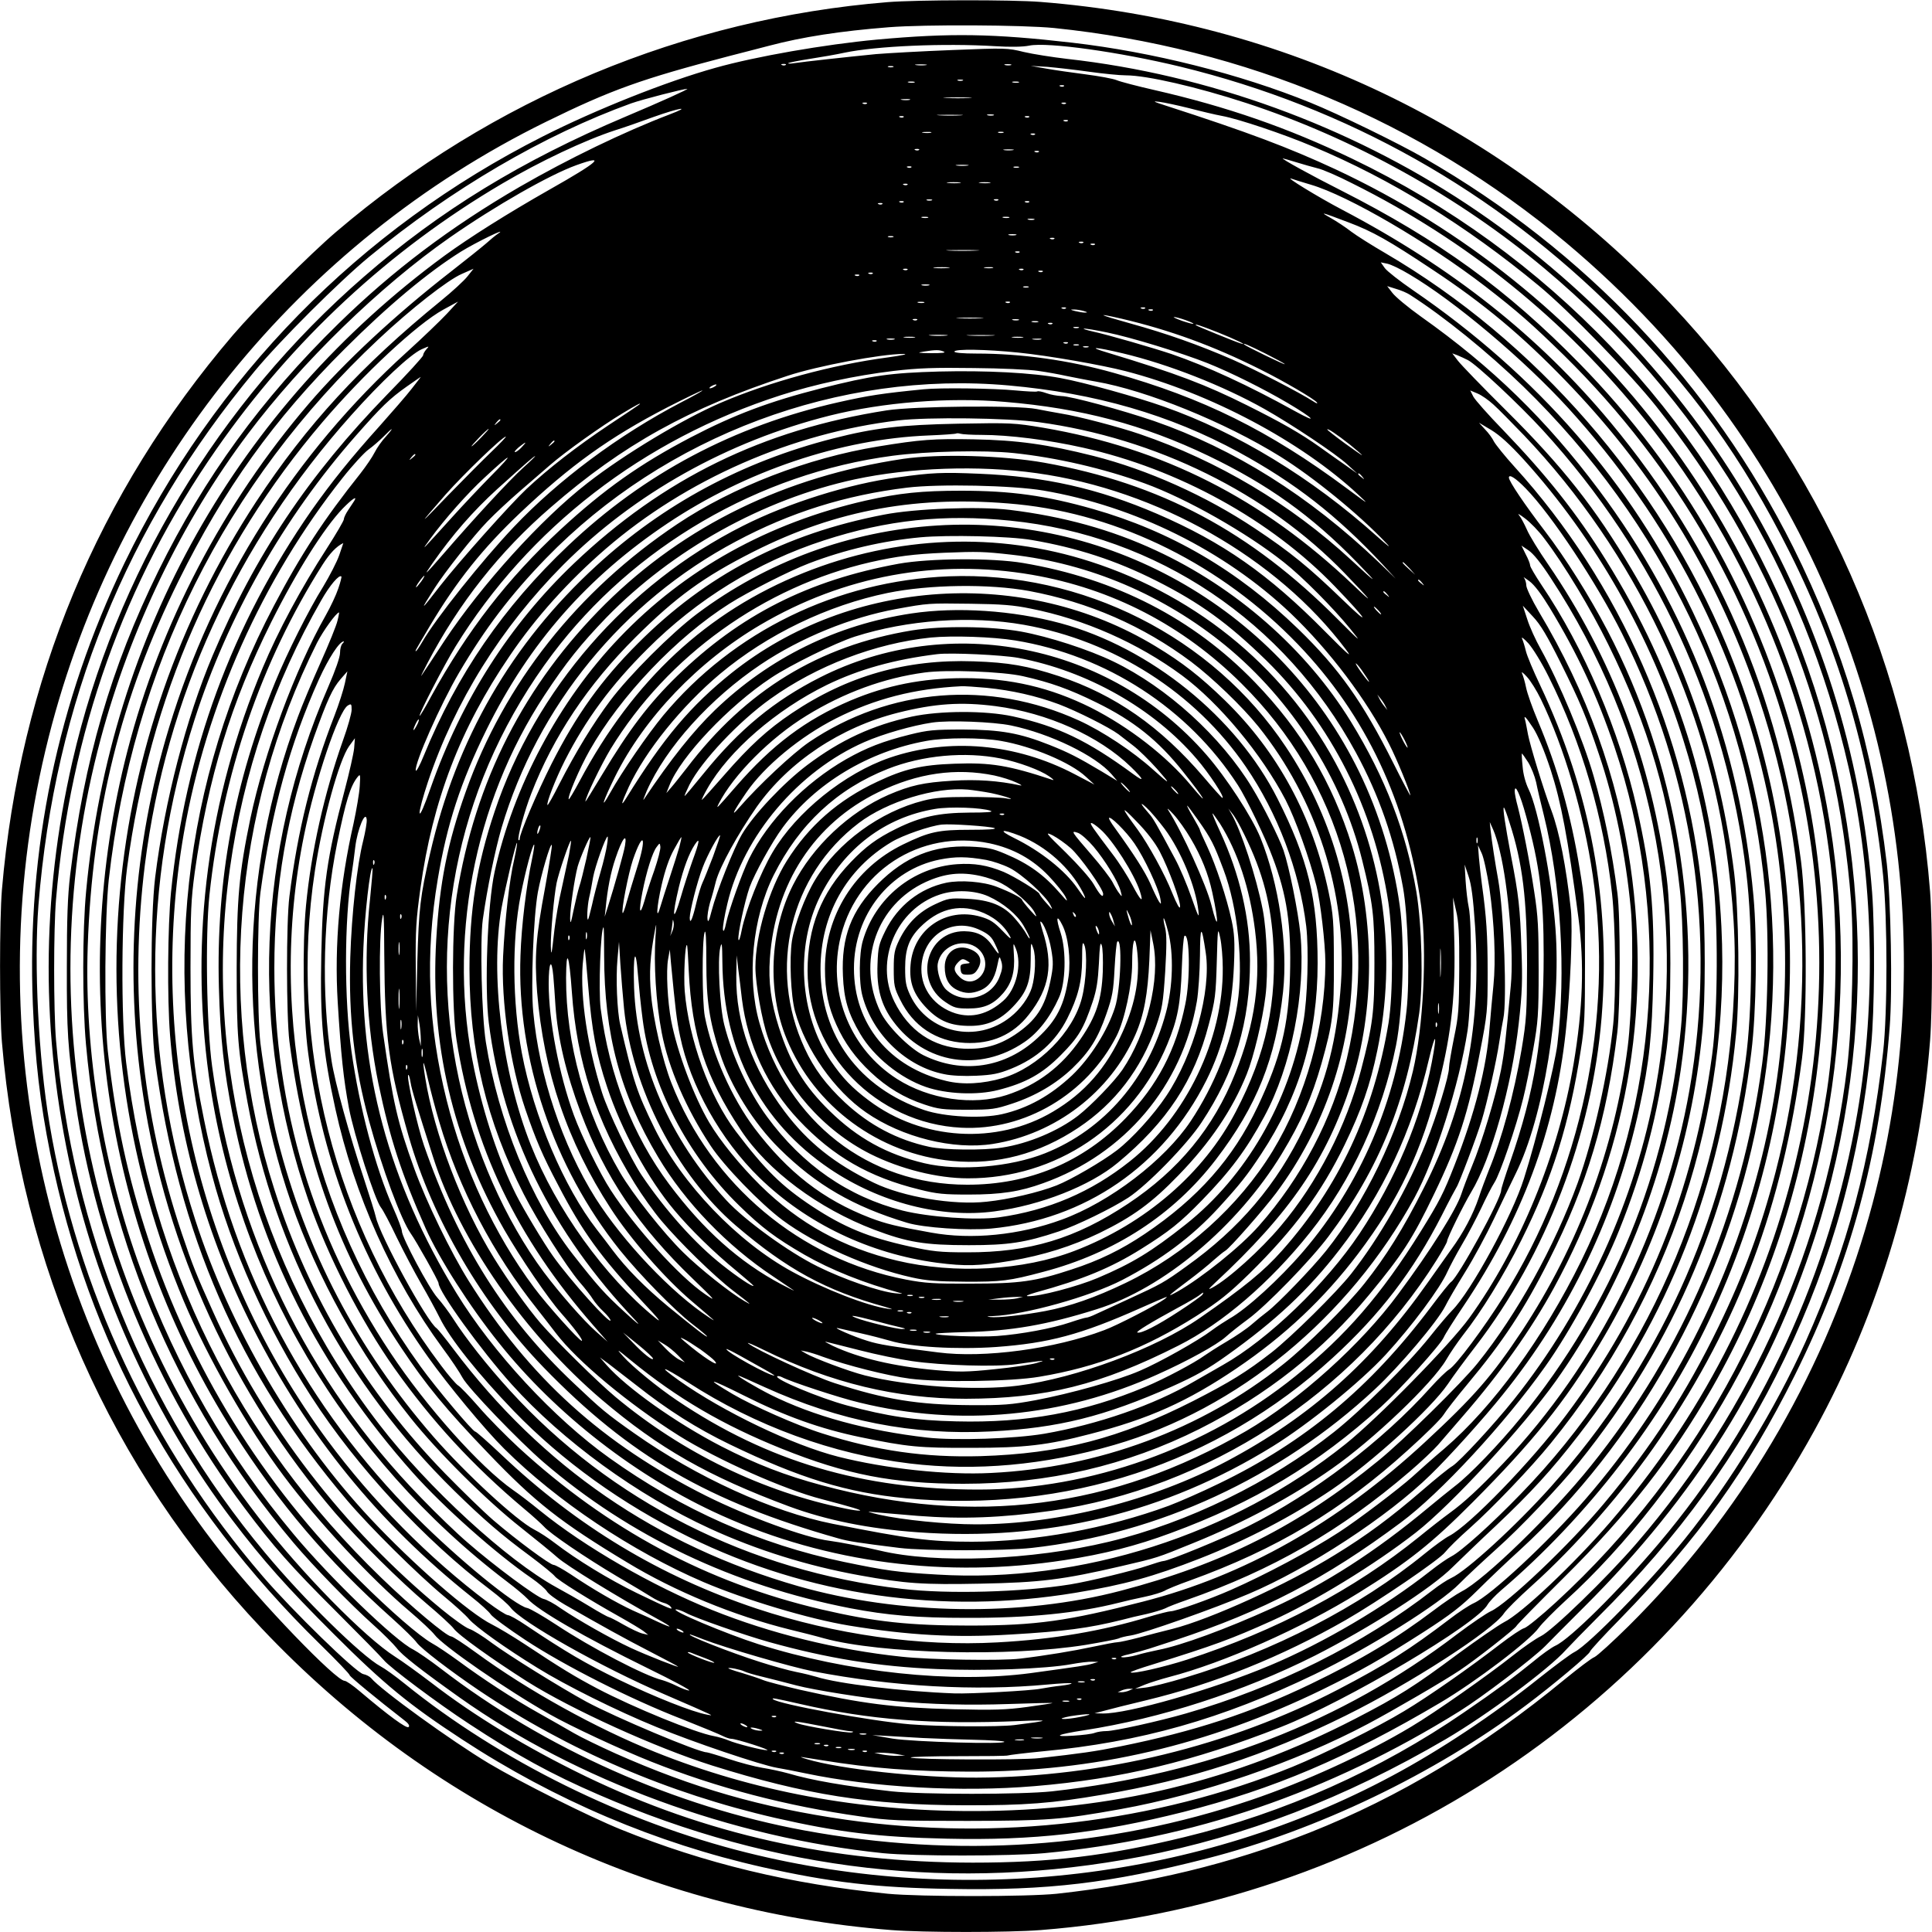 <?xml version="1.0" encoding="UTF-8" standalone="yes"?>
<svg version="1.0" xmlns="http://www.w3.org/2000/svg" width="100mm" height="100mm" viewBox="0 0 1000 1000" preserveAspectRatio="xMidYMid meet">
  <g transform="translate(0,1000) scale(0.1,-0.1)" fill="#000000" stroke="none">
    <path d="M4595 9989 c-1051 -85 -2048 -500 -2855 -1189 -136 -116 -415 -395
-534 -534 -700 -819 -1104 -1789 -1196 -2871 -13 -155 -13 -635 0 -790 98
-1157 564 -2208 1345 -3034 866 -916 2005 -1462 3259 -1561 166 -13 606 -13
772 0 1693 133 3187 1098 4006 2587 338 615 542 1303 598 2017 13 166 13 606
0 772 -90 1148 -561 2215 -1343 3042 -870 919 -2005 1463 -3261 1562 -148 12
-643 11 -791 -1z m861 -134 c990 -102 1898 -483 2649 -1110 321 -269 607 -576
842 -905 872 -1222 1133 -2775 707 -4205 -233 -779 -651 -1482 -1223 -2050
-83 -82 -163 -155 -178 -162 -16 -6 -85 -59 -155 -116 -422 -348 -857 -609
-1318 -792 -410 -162 -835 -265 -1310 -317 -154 -16 -707 -16 -875 0 -503 50
-948 157 -1382 333 -161 65 -519 244 -683 342 -192 115 -559 380 -609 441 -7
8 -25 18 -41 21 -39 9 -365 326 -519 505 -576 669 -962 1487 -1105 2345 -57
338 -81 824 -57 1130 84 1049 456 1966 1120 2765 130 157 439 465 592 591 426
351 905 631 1356 794 60 21 269 75 290 75 11 0 -137 -67 -322 -145 -532 -225
-957 -484 -1351 -827 -752 -652 -1287 -1541 -1509 -2508 -163 -709 -164 -1416
-4 -2129 145 -643 439 -1280 831 -1798 157 -207 284 -350 525 -590 261 -261
392 -368 666 -547 478 -313 1003 -536 1552 -660 354 -79 590 -107 975 -113
504 -9 828 30 1325 157 572 146 1180 438 1653 793 139 104 332 266 332 279 0
5 71 83 158 171 405 416 657 769 901 1257 288 579 440 1135 492 1804 15 189 6
662 -15 846 -70 596 -225 1118 -485 1639 -423 844 -1076 1533 -1906 2011 -131
76 -449 231 -593 289 -364 148 -817 262 -1232 310 -409 47 -628 51 -1012 16
-269 -25 -626 -87 -835 -146 -252 -70 -621 -217 -893 -355 -950 -480 -1700
-1246 -2166 -2209 -346 -717 -506 -1486 -474 -2284 12 -292 37 -506 90 -771
196 -975 660 -1819 1394 -2538 86 -84 156 -157 156 -163 0 -7 143 -125 280
-231 24 -18 32 -30 25 -37 -10 -10 -102 57 -254 186 -34 29 -69 53 -77 53 -45
0 -432 402 -637 662 -935 1187 -1267 2753 -895 4223 351 1387 1297 2557 2573
3184 338 166 494 222 950 341 61 15 153 40 205 53 174 46 367 76 620 96 189
15 694 12 856 -4z m-306 -94 c79 -5 144 -4 178 3 95 19 467 -33 781 -109 863
-210 1632 -643 2261 -1274 387 -388 648 -750 894 -1241 261 -520 422 -1080
483 -1673 23 -227 23 -708 0 -912 -65 -566 -185 -1015 -401 -1499 -157 -349
-389 -728 -625 -1021 -183 -226 -495 -546 -570 -585 -21 -10 -105 -73 -187
-138 -234 -187 -515 -374 -759 -504 -997 -535 -2209 -679 -3340 -397 -634 158
-1278 476 -1770 874 -48 39 -104 79 -125 90 -97 52 -401 350 -600 590 -620
744 -997 1669 -1080 2650 -13 155 -13 575 0 730 73 859 353 1646 830 2330 393
565 895 1031 1480 1375 195 115 428 225 585 276 39 12 128 43 199 69 135 48
201 58 80 12 -231 -88 -523 -229 -774 -374 -357 -207 -658 -434 -938 -708
-398 -389 -693 -794 -932 -1280 -246 -500 -385 -979 -457 -1575 -13 -110 -17
-225 -17 -475 -1 -335 5 -416 45 -700 107 -743 420 -1493 873 -2098 151 -202
246 -309 475 -537 124 -124 235 -237 247 -252 28 -36 279 -224 441 -330 248
-163 426 -261 671 -367 917 -398 1850 -504 2807 -321 540 104 1056 303 1578
608 213 125 534 363 622 462 22 24 97 101 166 170 423 420 729 844 966 1338
248 517 390 1029 448 1621 18 179 20 593 5 792 -112 1446 -884 2757 -2097
3562 -614 407 -1341 671 -2068 752 -77 9 -179 25 -226 36 -84 21 -96 21 -370
10 -156 -6 -333 -16 -394 -21 -143 -14 -380 -40 -425 -47 -19 -3 -33 -3 -30 0
3 3 52 13 110 22 58 9 139 23 180 32 165 35 517 50 780 34z m-1083 -97 c-3 -3
-12 -4 -19 -1 -8 3 -5 6 6 6 11 1 17 -2 13 -5z m726 -1 c-13 -2 -35 -2 -50 0
-16 2 -5 4 22 4 28 0 40 -2 28 -4z m440 0 c-7 -2 -21 -2 -30 0 -10 3 -4 5 12
5 17 0 24 -2 18 -5z m-610 -10 c-7 -2 -19 -2 -25 0 -7 3 -2 5 12 5 14 0 19 -2
13 -5z m1012 -24 c72 -10 159 -19 193 -19 107 0 368 -60 622 -143 556 -182
1103 -486 1547 -859 797 -669 1341 -1564 1572 -2583 128 -564 144 -1207 45
-1784 -142 -830 -498 -1603 -1029 -2231 -205 -242 -459 -494 -534 -528 -20 -9
-72 -46 -116 -83 -97 -79 -189 -147 -357 -262 -433 -298 -932 -521 -1448 -646
-399 -97 -691 -132 -1096 -132 -728 1 -1382 147 -2003 447 -303 147 -573 310
-801 486 -67 51 -150 111 -185 133 -156 99 -484 433 -706 720 -889 1149 -1191
2640 -818 4030 154 573 421 1126 763 1580 279 371 683 764 1046 1017 234 163
514 323 653 373 161 58 115 17 -138 -126 -215 -122 -415 -248 -545 -343 -1070
-786 -1730 -1957 -1854 -3287 -20 -209 -20 -582 -1 -794 86 -962 453 -1843
1074 -2580 103 -122 296 -320 411 -423 52 -46 107 -102 123 -122 26 -36 126
-114 327 -257 605 -429 1408 -724 2190 -805 163 -16 655 -16 835 0 766 72
1470 312 2150 735 117 73 378 272 442 336 30 31 120 121 200 201 578 575 961
1188 1197 1918 341 1053 288 2210 -149 3233 -441 1030 -1237 1863 -2245 2347
-335 161 -649 270 -1025 356 -88 20 -176 43 -195 51 -19 8 -91 21 -160 30 -69
9 -161 22 -205 30 l-80 14 85 -5 c47 -4 144 -15 215 -25z m-652 -46 c-7 -2
-19 -2 -25 0 -7 3 -2 5 12 5 14 0 19 -2 13 -5z m-250 -10 c-7 -2 -21 -2 -30 0
-10 3 -4 5 12 5 17 0 24 -2 18 -5z m540 0 c-7 -2 -21 -2 -30 0 -10 3 -4 5 12
5 17 0 24 -2 18 -5z m234 -19 c-3 -3 -12 -4 -19 -1 -8 3 -5 6 6 6 11 1 17 -2
13 -5z m-489 -61 c-32 -2 -86 -2 -120 0 -35 2 -9 3 57 3 66 0 94 -1 63 -3z
m-310 -10 c-10 -2 -28 -2 -40 0 -13 2 -5 4 17 4 22 1 32 -1 23 -4z m1447 -43
c61 -16 137 -34 170 -40 87 -16 319 -94 470 -158 405 -169 793 -409 1170 -721
156 -129 472 -454 608 -625 597 -751 935 -1610 1008 -2560 16 -217 6 -639 -20
-858 -112 -918 -487 -1766 -1089 -2465 -157 -182 -438 -454 -497 -482 -25 -12
-89 -56 -143 -99 -130 -103 -403 -295 -527 -369 -231 -139 -552 -286 -830
-380 -740 -250 -1522 -303 -2313 -157 -667 123 -1342 423 -1880 837 -57 44
-122 88 -143 99 -92 44 -432 372 -620 598 -345 413 -602 859 -789 1366 -196
531 -294 1127 -276 1674 23 692 171 1290 471 1895 235 475 493 835 860 1200
223 223 432 397 600 502 77 48 246 130 195 95 -14 -9 -43 -33 -65 -53 -22 -19
-103 -84 -180 -144 -285 -221 -551 -468 -737 -685 -442 -515 -769 -1140 -938
-1795 -311 -1202 -110 -2496 550 -3530 236 -370 485 -663 820 -962 58 -52 115
-108 127 -125 22 -31 175 -148 323 -248 460 -309 978 -532 1535 -660 326 -74
529 -99 887 -107 448 -10 784 28 1222 138 469 119 847 280 1331 566 184 109
463 321 510 388 16 22 78 85 138 140 314 285 622 681 857 1100 504 898 684
1995 495 3017 -267 1447 -1212 2670 -2543 3292 -243 113 -456 193 -877 329
-66 21 -72 25 -35 20 25 -3 95 -18 155 -33z m-1668 24 c-3 -3 -12 -4 -19 -1
-8 3 -5 6 6 6 11 1 17 -2 13 -5z m1030 0 c-3 -3 -12 -4 -19 -1 -8 3 -5 6 6 6
11 1 17 -2 13 -5z m-544 -61 c-29 -2 -78 -2 -110 0 -32 2 -8 3 52 3 61 0 87
-1 58 -3z m170 0 c-7 -2 -21 -2 -30 0 -10 3 -4 5 12 5 17 0 24 -2 18 -5z
m-466 -9 c-3 -3 -12 -4 -19 -1 -8 3 -5 6 6 6 11 1 17 -2 13 -5z m650 0 c-3 -3
-12 -4 -19 -1 -8 3 -5 6 6 6 11 1 17 -2 13 -5z m200 -20 c-3 -3 -12 -4 -19 -1
-8 3 -5 6 6 6 11 1 17 -2 13 -5z m-709 -61 c-10 -2 -28 -2 -40 0 -13 2 -5 4
17 4 22 1 32 -1 23 -4z m375 0 c-7 -2 -19 -2 -25 0 -7 3 -2 5 12 5 14 0 19 -2
13 -5z m164 -9 c-3 -3 -12 -4 -19 -1 -8 3 -5 6 6 6 11 1 17 -2 13 -5z m-600
-80 c-3 -3 -12 -4 -19 -1 -8 3 -5 6 6 6 11 1 17 -2 13 -5z m486 -1 c-13 -2
-33 -2 -45 0 -13 2 -3 4 22 4 25 0 35 -2 23 -4z m134 -9 c-3 -3 -12 -4 -19 -1
-8 3 -5 6 6 6 11 1 17 -2 13 -5z m1333 -54 c36 -11 85 -25 109 -31 25 -5 106
-40 180 -78 596 -297 1098 -703 1516 -1224 548 -683 886 -1517 970 -2392 29
-309 17 -779 -29 -1082 -155 -1021 -650 -1955 -1401 -2645 -77 -71 -151 -131
-165 -135 -14 -3 -70 -41 -125 -83 -158 -122 -371 -271 -496 -346 -137 -83
-420 -224 -579 -289 -712 -289 -1529 -386 -2310 -274 -439 63 -791 164 -1194
343 -82 37 -179 84 -215 105 -36 21 -120 69 -186 106 -130 73 -281 171 -415
270 -47 34 -107 75 -135 90 -67 39 -212 164 -375 326 -500 496 -873 1098
-1091 1762 -109 330 -169 608 -211 977 -19 172 -16 695 5 887 123 1093 601
2052 1396 2797 168 158 359 307 431 338 l61 27 -31 -39 c-17 -22 -79 -79 -138
-127 -414 -337 -696 -644 -955 -1038 -809 -1233 -949 -2776 -376 -4139 124
-294 331 -657 518 -906 176 -236 450 -530 651 -700 59 -50 117 -105 129 -121
42 -57 375 -287 596 -412 107 -61 371 -184 525 -245 342 -136 701 -230 1085
-284 145 -21 197 -23 555 -23 413 1 483 6 790 61 418 75 910 244 1280 441 132
70 396 224 475 277 83 55 289 217 294 230 2 6 113 119 246 251 333 330 557
617 766 980 570 994 729 2217 434 3330 -201 755 -577 1420 -1120 1974 -375
383 -727 638 -1235 896 -149 75 -312 165 -300 165 3 0 34 -9 70 -20z m-1702
-17 c-16 -2 -40 -2 -55 0 -16 2 -3 4 27 4 30 0 43 -2 28 -4z m-291 -9 c-3 -3
-12 -4 -19 -1 -8 3 -5 6 6 6 11 1 17 -2 13 -5z m556 -1 c-7 -2 -19 -2 -25 0
-7 3 -2 5 12 5 14 0 19 -2 13 -5z m1512 -89 c194 -57 605 -297 905 -528 169
-131 238 -192 404 -354 592 -583 997 -1295 1195 -2099 170 -689 170 -1401 1
-2093 -166 -684 -489 -1307 -957 -1850 -188 -217 -456 -471 -549 -517 -30 -16
-136 -89 -237 -163 -227 -169 -306 -219 -532 -336 -623 -322 -1264 -478 -1975
-478 -592 -1 -1139 101 -1650 306 -306 123 -658 318 -926 514 -63 46 -121 84
-129 84 -23 0 -207 154 -361 303 -745 719 -1190 1617 -1321 2667 -28 223 -25
783 5 1010 117 881 457 1655 1011 2305 213 250 490 508 625 582 l77 42 -58
-63 c-32 -34 -125 -124 -208 -199 -579 -524 -1002 -1192 -1230 -1943 -186
-611 -232 -1264 -134 -1904 121 -794 468 -1547 993 -2160 124 -144 337 -355
477 -473 63 -53 125 -110 137 -126 24 -34 201 -160 380 -274 232 -146 666
-343 957 -435 484 -152 819 -205 1305 -206 315 -1 456 10 718 55 451 76 840
202 1257 409 334 165 764 443 820 530 11 17 75 81 142 141 232 208 484 497
665 764 410 604 635 1206 735 1965 28 212 25 794 -5 1023 -114 864 -439 1613
-986 2271 -370 445 -819 801 -1390 1101 -122 64 -305 176 -261 160 11 -4 56
-18 100 -31z m-1817 9 c-15 -2 -42 -2 -60 0 -18 2 -6 4 27 4 33 0 48 -2 33 -4z
m155 0 c-13 -2 -35 -2 -50 0 -16 2 -5 4 22 4 28 0 40 -2 28 -4z m-426 -9 c-3
-3 -12 -4 -19 -1 -8 3 -5 6 6 6 11 1 17 -2 13 -5z m126 -81 c-7 -2 -19 -2 -25
0 -7 3 -2 5 12 5 14 0 19 -2 13 -5z m344 1 c-3 -3 -12 -4 -19 -1 -8 3 -5 6 6
6 11 1 17 -2 13 -5z m-490 -10 c-3 -3 -12 -4 -19 -1 -8 3 -5 6 6 6 11 1 17 -2
13 -5z m650 0 c-3 -3 -12 -4 -19 -1 -8 3 -5 6 6 6 11 1 17 -2 13 -5z m-760
-10 c-3 -3 -12 -4 -19 -1 -8 3 -5 6 6 6 11 1 17 -2 13 -5z m2413 -95 c125 -47
208 -94 435 -245 266 -176 463 -341 689 -575 420 -434 731 -923 943 -1484 319
-844 368 -1745 143 -2613 -76 -291 -162 -524 -294 -797 -167 -344 -346 -621
-592 -915 -178 -214 -504 -523 -588 -560 -22 -10 -102 -64 -176 -120 -594
-453 -1289 -722 -2095 -812 -159 -17 -671 -17 -830 0 -239 27 -414 57 -535 93
-36 10 -96 23 -135 29 -38 6 -117 27 -174 46 -57 19 -108 34 -113 34 -43 0
-473 181 -623 262 -132 72 -401 239 -489 304 -45 34 -98 67 -117 73 -19 6 -83
52 -144 102 -506 417 -919 953 -1182 1539 -87 193 -105 237 -162 406 -209 622
-272 1257 -191 1909 109 865 475 1662 1068 2326 155 174 306 315 364 341 41
18 41 18 25 0 -9 -10 -17 -24 -17 -31 0 -7 -83 -98 -185 -202 -408 -419 -684
-831 -904 -1351 -138 -327 -249 -755 -298 -1150 -25 -207 -25 -758 0 -948 120
-899 433 -1615 993 -2275 117 -138 365 -384 504 -499 52 -43 110 -95 128 -117
36 -41 185 -148 354 -252 143 -89 412 -223 616 -306 188 -78 541 -197 623
-211 30 -5 97 -18 149 -29 348 -73 806 -98 1185 -66 446 37 822 128 1275 306
339 133 1017 535 1070 634 8 14 39 47 69 73 448 382 835 884 1079 1401 524
1109 555 2369 88 3494 -349 839 -987 1571 -1766 2027 -69 40 -148 90 -176 111
-28 22 -75 53 -105 70 -60 34 -57 34 91 -22z m-2177 24 c-7 -2 -21 -2 -30 0
-10 3 -4 5 12 5 17 0 24 -2 18 -5z m420 0 c-7 -2 -21 -2 -30 0 -10 3 -4 5 12
5 17 0 24 -2 18 -5z m130 -10 c-7 -2 -21 -2 -30 0 -10 3 -4 5 12 5 17 0 24 -2
18 -5z m-95 -80 c-10 -2 -26 -2 -35 0 -10 3 -2 5 17 5 19 0 27 -2 18 -5z
m-635 -10 c-7 -2 -19 -2 -25 0 -7 3 -2 5 12 5 14 0 19 -2 13 -5z m834 -9 c-3
-3 -12 -4 -19 -1 -8 3 -5 6 6 6 11 1 17 -2 13 -5z m150 -20 c-3 -3 -12 -4 -19
-1 -8 3 -5 6 6 6 11 1 17 -2 13 -5z m60 -10 c-3 -3 -12 -4 -19 -1 -8 3 -5 6 6
6 11 1 17 -2 13 -5z m-615 -31 c-40 -2 -103 -2 -140 0 -37 2 -4 3 73 3 77 0
107 -2 67 -3z m225 -9 c-3 -3 -12 -4 -19 -1 -8 3 -5 6 6 6 11 1 17 -2 13 -5z
m2016 -113 c235 -138 595 -442 825 -694 523 -575 872 -1250 1031 -1997 130
-613 120 -1270 -29 -1875 -164 -666 -474 -1267 -914 -1775 -192 -221 -489
-498 -578 -538 -24 -11 -79 -47 -123 -81 -210 -160 -332 -237 -579 -366 -561
-292 -1221 -453 -1871 -456 -291 -1 -707 44 -880 96 -33 10 -38 13 -15 9 19
-3 62 -10 95 -15 257 -42 472 -58 765 -59 645 -1 1231 136 1825 425 203 100
294 151 524 298 141 91 193 131 280 217 58 58 157 152 220 209 599 551 1038
1328 1214 2151 198 919 86 1854 -322 2705 -320 667 -803 1222 -1449 1664 -67
46 -132 97 -144 113 l-21 30 34 -7 c19 -4 69 -28 112 -54z m-2386 32 c-20 -2
-52 -2 -70 0 -17 2 0 4 38 4 39 0 53 -2 32 -4z m231 0 c-10 -2 -28 -2 -40 0
-13 2 -5 4 17 4 22 1 32 -1 23 -4z m-441 -9 c-3 -3 -12 -4 -19 -1 -8 3 -5 6 6
6 11 1 17 -2 13 -5z m600 0 c-3 -3 -12 -4 -19 -1 -8 3 -5 6 6 6 11 1 17 -2 13
-5z m100 -10 c-3 -3 -12 -4 -19 -1 -8 3 -5 6 6 6 11 1 17 -2 13 -5z m-880 -10
c-3 -3 -12 -4 -19 -1 -8 3 -5 6 6 6 11 1 17 -2 13 -5z m-70 -10 c-3 -3 -12 -4
-19 -1 -8 3 -5 6 6 6 11 1 17 -2 13 -5z m361 -51 c-10 -2 -26 -2 -35 0 -10 3
-2 5 17 5 19 0 27 -2 18 -5z m515 -10 c-7 -2 -19 -2 -25 0 -7 3 -2 5 12 5 14
0 19 -2 13 -5z m1975 -39 c178 -114 402 -296 586 -474 721 -701 1157 -1609
1252 -2610 22 -231 15 -671 -15 -895 -104 -778 -405 -1485 -888 -2084 -199
-248 -549 -588 -667 -648 -27 -14 -93 -58 -145 -98 -195 -147 -377 -256 -636
-381 -311 -150 -604 -246 -985 -323 -135 -27 -207 -37 -420 -61 -95 -11 -655
-8 -666 3 -4 4 106 7 245 7 139 0 255 1 259 4 4 2 84 12 177 21 510 48 929
167 1410 399 285 138 648 365 750 470 33 34 119 114 190 178 123 109 327 324
427 448 499 619 797 1327 893 2125 26 209 31 586 11 805 -71 781 -341 1491
-801 2105 -270 361 -551 635 -921 897 -66 47 -132 102 -147 122 l-27 35 45
-14 c25 -7 58 -21 73 -31z m-2515 -41 c-7 -2 -21 -2 -30 0 -10 3 -4 5 12 5 17
0 24 -2 18 -5z m444 1 c-3 -3 -12 -4 -19 -1 -8 3 -5 6 6 6 11 1 17 -2 13 -5z
m290 -30 c-3 -3 -12 -4 -19 -1 -8 3 -5 6 6 6 11 1 17 -2 13 -5z m410 0 c-3 -3
-12 -4 -19 -1 -8 3 -5 6 6 6 11 1 17 -2 13 -5z m-317 -14 c20 -6 21 -8 5 -8
-11 0 -33 4 -50 8 -27 7 -27 8 -5 8 14 0 36 -4 50 -8z m357 4 c-3 -3 -12 -4
-19 -1 -8 3 -5 6 6 6 11 1 17 -2 13 -5z m-160 -44 c247 -58 473 -140 718 -263
117 -58 283 -155 292 -171 4 -6 -4 -4 -17 5 -71 46 -303 166 -421 218 -175 76
-338 134 -529 187 -166 46 -186 57 -43 24z m-729 3 c-32 -2 -84 -2 -115 0 -32
2 -6 3 57 3 63 0 89 -1 58 -3z m1056 -9 c26 -9 45 -18 43 -20 -2 -2 -28 5 -58
15 -30 11 -49 20 -43 20 6 1 32 -6 58 -15z m-1387 0 c-3 -3 -12 -4 -19 -1 -8
3 -5 6 6 6 11 1 17 -2 13 -5z m526 -1 c-7 -2 -21 -2 -30 0 -10 3 -4 5 12 5 17
0 24 -2 18 -5z m100 -10 c-7 -2 -21 -2 -30 0 -10 3 -4 5 12 5 17 0 24 -2 18
-5z m74 -9 c-3 -3 -12 -4 -19 -1 -8 3 -5 6 6 6 11 1 17 -2 13 -5z m856 -44
c88 -35 167 -73 117 -57 -29 9 -225 89 -229 93 -11 10 18 1 112 -36z m-720 23
c-7 -2 -19 -2 -25 0 -7 3 -2 5 12 5 14 0 19 -2 13 -5z m148 -24 c123 -25 381
-104 520 -159 120 -48 292 -134 414 -206 139 -82 164 -112 34 -40 -235 130
-451 230 -634 293 -95 32 -333 101 -408 117 -34 8 -55 14 -46 15 9 1 63 -8
120 -20z m-833 -16 c-21 -2 -57 -2 -80 0 -24 2 -7 4 37 4 44 0 63 -2 43 -4z
m240 0 c-32 -2 -86 -2 -120 0 -35 2 -9 3 57 3 66 0 94 -1 63 -3z m-405 -10
c-13 -2 -35 -2 -50 0 -16 2 -5 4 22 4 28 0 40 -2 28 -4z m560 0 c-13 -2 -35
-2 -50 0 -16 2 -5 4 22 4 28 0 40 -2 28 -4z m-665 -10 c-10 -2 -26 -2 -35 0
-10 3 -2 5 17 5 19 0 27 -2 18 -5z m760 0 c-10 -2 -28 -2 -40 0 -13 2 -5 4 17
4 22 1 32 -1 23 -4z m-851 -9 c-3 -3 -12 -4 -19 -1 -8 3 -5 6 6 6 11 1 17 -2
13 -5z m990 -10 c-3 -3 -12 -4 -19 -1 -8 3 -5 6 6 6 11 1 17 -2 13 -5z m56
-11 c-7 -2 -19 -2 -25 0 -7 3 -2 5 12 5 14 0 19 -2 13 -5z m967 -43 c55 -28
100 -52 100 -55 0 -5 -199 92 -209 101 -14 13 21 -2 109 -46z m-917 33 c-7 -2
-19 -2 -25 0 -7 3 -2 5 12 5 14 0 19 -2 13 -5z m179 -32 c235 -56 518 -167
733 -288 140 -79 371 -233 430 -288 l50 -46 -55 39 c-30 21 -93 65 -140 99
-100 71 -197 126 -375 215 -214 107 -366 165 -720 272 -111 33 -71 32 77 -3z
m-927 9 c13 -6 -9 -8 -65 -8 -70 1 -77 2 -40 8 63 10 82 10 105 0z m386 -5
c158 -16 431 -64 555 -96 436 -113 908 -363 1204 -639 60 -56 56 -53 -60 33
-401 298 -744 468 -1205 597 -234 66 -478 100 -712 100 -69 0 -113 4 -113 10
0 15 166 12 331 -5z m-676 -25 c-288 -38 -614 -127 -865 -235 -193 -83 -498
-266 -689 -415 -240 -186 -549 -528 -740 -816 -58 -89 -112 -170 -119 -180 -7
-10 6 17 29 61 164 313 375 581 642 811 372 323 713 512 1224 679 154 51 485
113 598 113 30 0 -2 -7 -80 -18z m3003 -14 c45 -23 267 -231 387 -362 588
-643 952 -1436 1054 -2294 34 -279 32 -710 -4 -970 -116 -848 -452 -1583
-1009 -2207 -179 -200 -435 -435 -515 -471 -20 -9 -63 -37 -96 -63 -358 -278
-809 -503 -1277 -638 -143 -41 -369 -91 -411 -91 -20 0 -47 -4 -60 -9 -14 -6
-65 -12 -114 -15 -109 -7 -81 7 57 28 397 61 823 199 1195 386 285 145 606
350 714 459 37 36 138 134 226 216 181 171 286 286 426 467 461 593 742 1309
815 2078 20 202 14 637 -10 832 -72 572 -249 1098 -529 1568 -192 324 -359
535 -651 825 -122 121 -234 237 -250 258 l-29 38 27 -10 c14 -6 39 -17 54 -25z
m-2223 -56 c44 -6 109 -18 145 -26 36 -7 104 -21 152 -29 261 -45 668 -210
953 -387 172 -107 408 -299 550 -449 30 -31 9 -16 -50 37 -337 302 -720 535
-1100 669 -141 50 -414 126 -535 148 -146 28 -386 40 -629 34 -250 -7 -346
-20 -611 -87 -267 -68 -449 -136 -675 -254 -262 -137 -449 -269 -675 -478
-272 -252 -481 -522 -668 -862 -31 -58 -58 -103 -60 -101 -6 6 129 267 186
359 378 613 970 1071 1682 1300 177 57 384 102 585 126 127 15 212 18 415 15
140 -1 291 -8 335 -15z m-3244 -92 c-27 -35 -102 -121 -166 -193 -146 -162
-249 -290 -352 -436 -413 -593 -655 -1252 -728 -1978 -17 -177 -20 -546 -5
-737 41 -523 189 -1046 430 -1519 283 -558 649 -1007 1130 -1390 47 -37 92
-78 100 -91 8 -13 89 -73 180 -133 199 -131 541 -305 812 -410 101 -40 195
-79 210 -87 14 -7 34 -14 43 -14 26 0 210 -59 185 -59 -23 -1 -161 34 -200 51
-19 8 -53 18 -75 22 -96 17 -416 148 -603 246 -117 62 -185 103 -375 229 -62
41 -139 87 -171 103 -116 57 -409 313 -629 548 -394 421 -725 985 -906 1545
-276 851 -277 1739 -4 2590 171 534 463 1048 835 1470 132 150 175 192 263
254 39 27 71 50 73 50 1 1 -20 -27 -47 -61z m3089 17 c450 -40 836 -152 1191
-345 293 -160 506 -326 744 -580 l69 -75 -89 86 c-360 343 -745 585 -1162 730
-164 56 -432 129 -479 129 -21 1 -57 7 -78 15 -22 8 -43 12 -47 9 -5 -3 -55 0
-111 5 -113 11 -391 15 -478 6 -213 -21 -285 -32 -440 -67 -541 -122 -1005
-368 -1399 -742 -335 -317 -576 -668 -747 -1086 -21 -52 -40 -87 -42 -78 -7
37 128 342 224 506 136 231 266 402 449 591 618 637 1519 974 2395 896z
m-1520 -5 c-8 -5 -19 -10 -25 -10 -5 0 -3 5 5 10 8 5 20 10 25 10 6 0 3 -5 -5
-10z m-175 -83 c-322 -168 -636 -402 -866 -645 -163 -172 -405 -475 -473 -594
-16 -27 -30 -48 -33 -48 -5 0 -9 -7 72 130 138 232 274 402 467 585 260 246
463 392 763 547 94 48 175 87 180 87 6 0 -44 -28 -110 -62z m4205 -11 c25 -22
96 -95 159 -160 574 -603 952 -1397 1056 -2221 36 -287 42 -485 25 -760 -60
-941 -454 -1835 -1100 -2499 -153 -158 -307 -296 -358 -322 -20 -10 -69 -44
-108 -75 -238 -187 -554 -373 -830 -489 -294 -124 -739 -252 -868 -249 l-41 1
50 13 c28 8 124 32 216 54 353 85 701 225 1035 416 165 95 487 314 514 351 14
18 71 75 128 125 116 103 317 313 419 439 617 757 930 1706 883 2673 -34 684
-232 1313 -599 1900 -151 242 -305 436 -532 672 -75 77 -144 155 -153 172
l-16 32 38 -16 c20 -8 57 -34 82 -57z m-2530 14 c397 -33 718 -118 1054 -279
308 -148 535 -310 771 -553 115 -118 106 -114 -33 15 -312 288 -688 512 -1092
650 -104 36 -321 93 -405 106 -38 7 -97 17 -130 24 -100 20 -633 15 -775 -7
-641 -100 -1158 -353 -1619 -792 -333 -317 -581 -705 -742 -1162 -33 -95 -55
-145 -57 -130 -2 13 18 86 43 161 139 415 379 800 700 1123 369 370 851 640
1380 773 276 69 615 96 905 71z m-1891 -14 c-2 -2 -73 -50 -158 -106 -165
-110 -314 -226 -425 -330 -88 -83 -349 -376 -446 -500 -106 -137 -110 -139
-31 -15 54 85 203 273 273 345 40 42 116 112 168 157 52 45 122 106 156 135
79 69 270 205 375 268 71 43 103 60 88 46z m2066 -91 c606 -82 1185 -367 1585
-782 143 -148 161 -173 43 -60 -470 447 -983 707 -1603 813 -149 25 -165 26
-440 21 -300 -6 -435 -22 -650 -77 -466 -119 -877 -340 -1222 -657 -441 -404
-726 -898 -862 -1491 -51 -221 -58 -281 -66 -562 l-6 -255 -2 226 c-2 194 2
251 24 410 63 455 206 829 462 1204 136 201 306 389 498 555 417 360 964 599
1514 664 153 18 563 13 725 -9z m-2785 11 c0 -2 -8 -10 -17 -17 -16 -13 -17
-12 -4 4 13 16 21 21 21 13z m5297 -205 c371 -410 661 -920 827 -1455 72 -229
118 -446 152 -711 28 -217 26 -693 -4 -915 -96 -705 -342 -1312 -756 -1865
-180 -241 -500 -571 -605 -625 -20 -10 -77 -51 -127 -92 -336 -274 -785 -506
-1242 -642 -83 -25 -175 -48 -204 -51 l-53 -6 50 21 c28 11 85 29 127 40 281
73 685 252 981 436 259 161 378 256 590 469 309 310 475 516 652 810 298 494
480 1043 536 1620 17 166 17 551 0 720 -79 821 -425 1607 -972 2209 -50 55
-97 114 -106 130 -8 17 -29 46 -47 64 l-31 34 64 -38 c44 -27 94 -72 168 -153z
m-5890 119 c-20 -21 -46 -58 -58 -82 -12 -24 -45 -72 -73 -108 -189 -237 -309
-420 -448 -685 -476 -903 -589 -1937 -322 -2942 103 -390 285 -796 516 -1153
235 -364 588 -744 926 -999 45 -34 92 -75 104 -91 55 -75 468 -308 800 -451
270 -117 256 -111 218 -104 -77 14 -275 93 -455 180 -177 86 -277 145 -480
281 -44 30 -87 54 -96 54 -9 0 -56 30 -105 67 -303 227 -598 526 -829 838
-664 899 -935 2046 -743 3145 116 664 406 1313 821 1836 52 66 113 132 134
147 21 15 56 45 78 67 50 51 58 52 12 0z m493 -5 c-24 -25 -46 -45 -49 -45 -3
0 15 20 39 45 24 25 46 45 49 45 3 0 -15 -20 -39 -45z m4498 -37 c34 -28 62
-52 62 -54 0 -2 -40 26 -90 62 -49 36 -90 68 -90 71 0 8 48 -24 118 -79z
m-1907 51 c142 0 346 -26 524 -66 494 -110 973 -374 1305 -719 169 -176 193
-217 40 -69 -175 169 -270 247 -455 370 -253 169 -555 304 -835 375 -238 60
-395 82 -620 86 -207 4 -276 -1 -495 -37 -363 -59 -752 -209 -1040 -402 -515
-344 -895 -824 -1094 -1384 -95 -266 -136 -474 -153 -766 -32 -537 85 -1035
352 -1502 82 -143 228 -357 293 -430 67 -76 119 -145 108 -145 -13 0 -181 187
-247 276 -206 277 -364 616 -452 969 -97 388 -112 753 -46 1145 48 286 118
501 253 775 220 446 522 789 936 1066 405 271 897 437 1350 455 77 3 142 8
144 10 3 2 12 2 22 -1 9 -3 59 -6 110 -6z m-2537 -87 c-44 -42 -145 -144 -225
-226 -158 -164 -159 -164 -12 5 94 106 294 299 311 299 4 0 -29 -35 -74 -78z
m326 54 c0 -2 -8 -10 -17 -17 -16 -13 -17 -12 -4 4 13 16 21 21 21 13z m-170
-31 c-13 -14 -28 -25 -34 -25 -6 0 3 11 19 25 39 31 45 32 15 0z m2547 -30
c220 -23 467 -80 678 -157 215 -78 526 -254 720 -408 98 -77 257 -238 344
-345 61 -75 57 -72 -65 50 -451 454 -917 702 -1519 810 -213 38 -547 47 -730
20 -611 -91 -1131 -345 -1541 -750 -419 -416 -675 -916 -770 -1510 -25 -155
-26 -593 -1 -748 87 -555 311 -1023 707 -1476 l75 -86 -59 52 c-65 57 -190
200 -271 308 -201 271 -360 631 -440 1000 -167 773 7 1565 485 2200 419 556
1069 935 1760 1026 182 24 473 30 627 14z m-3097 -9 c0 -2 -8 -10 -17 -17 -16
-13 -17 -12 -4 4 13 16 21 21 21 13z m558 -67 c-68 -61 -254 -262 -406 -438
-106 -122 -115 -130 -63 -56 102 146 209 269 333 382 162 146 192 172 198 172
3 1 -25 -27 -62 -60z m-170 -46 c-53 -54 -141 -147 -196 -208 -163 -180 -167
-185 -116 -115 76 104 196 239 281 317 146 136 163 139 31 6z m2827 18 c627
-87 1245 -439 1600 -911 39 -51 16 -32 -106 91 -293 297 -529 462 -869 609
-306 132 -582 194 -923 208 -189 8 -243 6 -422 -19 -249 -33 -565 -132 -800
-251 -601 -303 -1074 -847 -1285 -1479 -93 -277 -130 -509 -130 -814 0 -421
88 -788 281 -1166 72 -141 219 -372 288 -454 29 -33 60 -73 70 -90 10 -16 35
-46 55 -64 20 -19 36 -40 36 -45 0 -25 -211 210 -298 333 -46 64 -154 244
-191 318 -88 176 -167 411 -216 646 -140 660 -5 1379 363 1938 112 170 189
266 321 403 342 351 810 612 1286 715 284 61 641 74 940 32z m1686 -18 c13
-16 12 -17 -3 -4 -10 7 -18 15 -18 17 0 8 8 3 21 -13z m847 -62 c132 -135 367
-489 498 -751 369 -737 490 -1555 349 -2360 -127 -724 -474 -1419 -965 -1935
-125 -131 -202 -202 -275 -255 -33 -24 -105 -80 -160 -125 -338 -273 -741
-486 -1200 -635 -121 -39 -283 -76 -293 -66 -2 3 49 21 115 41 318 99 405 131
614 225 220 99 534 291 748 458 183 143 552 543 724 784 332 468 565 1048 647
1614 113 781 -22 1585 -380 2271 -95 181 -217 375 -325 516 -103 135 -185 256
-185 275 0 20 36 -3 88 -57z m-2498 -10 c475 -81 937 -310 1280 -635 202 -193
396 -450 510 -677 40 -78 110 -249 110 -266 0 -4 -40 71 -88 167 -160 319
-280 488 -493 695 -313 303 -658 505 -1060 620 -246 70 -426 95 -684 95 -204
0 -320 -12 -494 -51 -504 -115 -937 -355 -1276 -711 -312 -326 -549 -771 -645
-1211 -37 -169 -53 -599 -30 -781 72 -571 325 -1084 759 -1540 32 -35 10 -18
-54 41 -108 99 -140 135 -271 302 -214 275 -385 693 -449 1096 -22 135 -31
526 -16 636 23 163 63 356 97 474 186 631 628 1172 1214 1483 281 150 565 239
885 278 166 20 545 12 705 -15z m-3566 -53 c-5 -7 -18 -28 -31 -47 -13 -19
-23 -40 -23 -48 0 -8 -40 -76 -88 -151 -134 -207 -252 -427 -332 -618 -284
-676 -378 -1394 -279 -2114 143 -1031 701 -1977 1544 -2617 44 -33 91 -73 105
-88 57 -62 291 -197 625 -361 127 -62 222 -113 212 -114 -10 0 -39 11 -65 24
-26 13 -60 26 -75 30 -90 22 -366 166 -549 287 -67 44 -134 83 -149 86 -63 12
-361 256 -573 469 -568 569 -940 1264 -1100 2059 -58 285 -70 421 -70 785 0
293 3 355 22 495 69 491 188 878 396 1295 131 262 273 487 370 588 47 48 77
69 60 40z m3431 -18 c533 -53 1059 -315 1453 -725 352 -366 565 -819 638
-1355 31 -233 11 -628 -43 -855 -76 -321 -249 -679 -450 -930 -72 -90 -250
-274 -303 -314 -19 -14 -56 -44 -81 -66 -25 -22 -84 -62 -130 -89 -46 -27 -97
-60 -114 -72 -52 -38 -208 -121 -306 -162 -317 -133 -617 -188 -979 -179 -218
5 -357 26 -568 83 -143 39 -374 136 -359 150 3 3 14 1 24 -4 43 -23 297 -107
403 -132 515 -126 1053 -75 1539 145 159 71 311 155 356 196 22 20 74 61 115
91 95 70 324 305 416 428 262 349 406 704 470 1157 21 153 14 452 -15 628 -53
309 -160 589 -339 880 -231 375 -596 695 -1009 886 -232 108 -479 176 -757
210 -159 19 -490 7 -652 -25 -510 -98 -919 -312 -1272 -666 -190 -190 -319
-370 -448 -625 -75 -149 -164 -359 -164 -386 0 -7 -2 -10 -6 -7 -8 8 31 152
66 241 114 295 293 563 539 808 211 210 353 313 610 443 433 219 859 295 1366
246z m2728 -177 c104 -137 240 -363 331 -548 209 -423 319 -800 371 -1270 19
-168 22 -541 6 -710 -72 -753 -353 -1439 -830 -2024 -110 -135 -266 -297 -339
-352 -31 -24 -95 -76 -142 -115 -269 -224 -531 -393 -806 -518 -238 -108 -470
-193 -589 -216 -33 -7 -84 -18 -112 -27 -29 -8 -63 -13 -75 -11 -14 2 1 8 37
16 33 8 80 21 105 29 25 8 86 28 135 44 455 151 773 316 1165 608 203 150 540
514 748 808 129 181 298 493 383 706 125 311 201 600 246 942 25 191 25 688 0
880 -79 602 -283 1141 -614 1624 -47 68 -97 149 -110 180 -14 31 -32 65 -41
75 -10 11 5 3 31 -17 27 -20 72 -66 100 -104z m-2763 92 c757 -76 1419 -520
1788 -1200 120 -221 198 -446 244 -699 26 -145 36 -480 18 -638 -50 -460 -239
-901 -535 -1246 -122 -142 -293 -298 -381 -347 -22 -13 -64 -40 -92 -61 -70
-53 -269 -165 -372 -209 -115 -50 -359 -118 -538 -152 -130 -24 -169 -27 -342
-26 -271 2 -437 29 -700 114 -111 36 -404 171 -448 206 -9 8 28 -8 83 -35 346
-170 686 -252 1044 -252 412 1 699 72 1100 275 229 115 476 328 681 585 217
271 374 613 446 970 36 183 46 533 19 723 -34 241 -106 478 -210 692 -402 824
-1272 1332 -2185 1275 -451 -28 -880 -186 -1242 -457 -132 -99 -352 -319 -450
-450 -87 -116 -178 -265 -263 -431 -31 -62 -59 -111 -61 -109 -8 8 41 134 90
231 108 212 238 389 426 576 257 258 572 452 915 563 326 106 620 137 965 102z
m110 -100 c234 -40 435 -105 645 -211 226 -114 373 -221 569 -412 337 -331
558 -768 632 -1252 25 -163 25 -477 1 -625 -77 -462 -257 -847 -551 -1178 -95
-107 -194 -188 -426 -349 -228 -158 -639 -311 -940 -350 -218 -28 -569 -4
-794 53 -83 21 -261 88 -306 114 l-25 15 30 -6 c17 -4 54 -15 82 -26 124 -45
337 -99 453 -114 155 -20 523 -15 670 10 300 50 550 148 813 315 119 76 167
115 274 219 233 230 372 418 493 667 87 180 132 309 169 488 102 492 35 996
-192 1442 -264 517 -725 905 -1292 1088 -482 156 -1004 135 -1485 -58 -500
-201 -880 -553 -1160 -1078 -29 -54 -54 -96 -56 -94 -9 9 57 163 107 251 160
283 449 587 724 761 96 61 312 171 412 209 185 71 384 117 578 135 142 13 461
6 575 -14z m-3584 -78 c-12 -35 -50 -108 -83 -163 -75 -120 -187 -344 -248
-493 -213 -520 -307 -1028 -292 -1581 7 -264 26 -431 72 -665 137 -691 445
-1301 933 -1849 157 -176 430 -419 614 -545 36 -25 72 -56 79 -68 6 -12 48
-43 93 -69 190 -109 309 -175 441 -243 77 -40 142 -74 144 -77 10 -9 -161 58
-243 96 -106 49 -276 146 -363 205 -33 24 -74 46 -90 49 -34 8 -257 173 -393
292 -53 45 -160 148 -238 229 -595 610 -965 1375 -1084 2235 -29 209 -36 678
-14 887 66 621 267 1208 586 1711 37 58 72 95 107 111 0 1 -9 -28 -21 -62z
m6272 -121 c515 -785 707 -1719 542 -2636 -104 -579 -364 -1150 -734 -1614
-104 -130 -280 -320 -318 -344 -18 -10 -88 -67 -155 -125 -166 -143 -289 -234
-452 -334 -245 -152 -648 -335 -842 -384 -46 -11 -125 -32 -174 -45 -50 -13
-100 -24 -110 -24 -11 0 -69 -11 -130 -24 -98 -21 -241 -45 -375 -61 -96 -12
-469 -6 -614 10 -333 35 -681 121 -981 242 -309 125 -657 325 -890 514 -49 40
-112 88 -140 107 -170 119 -449 431 -634 710 -398 598 -601 1269 -601 1992 0
420 66 802 205 1195 70 195 96 251 138 300 l35 40 -13 -62 c-7 -33 -31 -108
-53 -165 -119 -306 -191 -595 -234 -938 -17 -133 -16 -620 0 -750 79 -612 259
-1106 578 -1585 129 -194 231 -318 451 -547 242 -253 374 -357 719 -565 247
-150 553 -276 844 -348 58 -14 137 -34 175 -45 293 -80 962 -97 1354 -34 84
14 161 29 170 33 9 5 38 12 65 16 64 10 431 139 611 216 307 130 720 400 940
616 95 92 276 293 372 413 349 432 590 937 709 1488 51 235 65 371 71 665 7
362 -12 561 -83 877 -92 408 -274 835 -495 1162 -32 48 -59 94 -59 101 0 8
-10 34 -23 58 l-22 45 37 -25 c24 -16 65 -66 116 -145z m-2793 123 c403 -45
789 -209 1109 -471 342 -281 601 -686 706 -1108 57 -229 64 -287 64 -535 0
-254 -8 -318 -69 -552 -77 -293 -226 -584 -416 -809 -104 -124 -272 -275 -354
-319 -25 -13 -22 -9 15 26 388 361 574 633 704 1031 122 373 123 845 3 1233
-101 325 -262 596 -502 844 -318 329 -720 536 -1200 617 -159 27 -484 25 -644
-4 -466 -85 -821 -265 -1145 -580 -148 -144 -250 -279 -391 -514 -47 -78 -85
-140 -85 -137 0 22 82 192 131 273 295 482 792 839 1344 966 138 31 222 42
384 49 174 7 203 6 346 -10z m2061 -71 l29 -33 -32 29 c-31 28 -38 36 -30 36
2 0 16 -15 33 -32z m-1955 -33 c416 -72 782 -262 1085 -563 515 -510 716
-1225 545 -1942 -74 -310 -235 -617 -455 -865 -94 -107 -296 -269 -421 -340
-62 -34 -53 -25 55 56 47 35 105 82 130 105 25 22 53 45 62 50 22 12 198 212
264 300 506 681 526 1595 49 2309 -379 569 -1053 909 -1744 882 -578 -23
-1115 -284 -1478 -720 -81 -98 -213 -290 -275 -401 -54 -97 -38 -45 25 83 152
306 430 597 753 787 432 254 916 343 1405 259z m-3590 -71 c-11 -33 -40 -95
-65 -139 -158 -278 -318 -710 -390 -1051 -59 -284 -70 -413 -71 -774 0 -350 6
-425 56 -695 142 -770 511 -1463 1070 -2011 152 -149 245 -229 394 -339 63
-47 120 -94 127 -104 14 -19 177 -121 338 -211 52 -29 106 -62 120 -72 l25
-20 -30 7 c-17 4 -61 25 -98 46 -38 22 -72 39 -76 39 -4 0 -50 25 -102 57 -51
31 -128 75 -169 97 -257 141 -664 515 -916 842 -636 825 -917 1870 -774 2879
70 498 228 962 473 1388 44 78 93 135 104 123 2 -2 -5 -30 -16 -62z m429 36
c-12 -16 -24 -30 -26 -30 -3 0 4 14 16 30 12 17 24 30 26 30 3 0 -4 -13 -16
-30z m5842 -137 c145 -240 244 -452 334 -718 294 -871 231 -1839 -171 -2660
-196 -399 -457 -757 -709 -973 -56 -47 -130 -113 -166 -146 -67 -60 -281 -223
-380 -287 -146 -95 -381 -220 -558 -298 -111 -49 -286 -111 -313 -111 -10 0
-60 -13 -111 -28 -243 -74 -492 -117 -786 -133 -400 -22 -839 40 -1246 175
-500 167 -929 426 -1319 795 -70 66 -132 121 -137 121 -13 0 -204 227 -284
338 -285 394 -486 840 -587 1302 -107 484 -112 973 -15 1448 58 286 178 640
226 670 18 11 20 9 20 -22 0 -18 -20 -90 -45 -159 -97 -274 -164 -573 -191
-853 -20 -206 -15 -574 11 -764 76 -572 285 -1103 622 -1576 101 -142 295
-376 392 -472 272 -271 664 -533 1033 -691 216 -92 546 -191 753 -225 306 -50
547 -64 840 -46 274 16 401 33 570 75 33 9 91 23 130 31 38 9 81 22 96 29 14
8 64 27 110 43 446 156 798 359 1154 664 61 52 127 115 148 139 21 24 81 94
133 154 191 220 350 445 467 659 372 682 507 1423 396 2185 -66 458 -225 899
-474 1315 -36 61 -65 122 -65 136 0 14 -6 32 -12 40 -7 7 5 -1 28 -18 27 -20
64 -70 106 -139z m-661 130 c13 -16 12 -17 -3 -4 -10 7 -18 15 -18 17 0 8 8 3
21 -13z m-2034 -42 c309 -58 589 -180 838 -366 110 -83 265 -232 348 -335 301
-375 459 -864 428 -1327 -20 -293 -74 -504 -190 -748 -140 -294 -335 -524
-612 -721 -112 -81 -132 -92 -289 -164 -74 -34 -153 -71 -176 -81 -22 -11 -45
-19 -51 -19 -6 0 -44 -11 -85 -25 -91 -31 -254 -61 -376 -70 -90 -7 -328 2
-319 12 3 2 72 6 154 8 239 6 420 37 678 118 348 108 730 429 959 804 100 165
156 293 206 468 59 210 65 260 64 520 0 220 -3 250 -27 367 -83 393 -262 725
-538 994 -127 123 -219 195 -358 279 -679 412 -1575 355 -2194 -138 -212 -170
-353 -336 -545 -647 -32 -52 -27 -29 13 58 86 185 274 418 472 584 245 205
557 355 868 419 216 44 525 48 732 10z m1854 -18 c13 -16 12 -17 -3 -4 -10 7
-18 15 -18 17 0 8 8 3 21 -13z m-1847 -73 c279 -55 556 -178 784 -346 193
-143 412 -407 536 -644 50 -97 124 -302 160 -445 20 -79 46 -301 46 -396 0
-332 -101 -694 -273 -977 -175 -286 -450 -533 -762 -683 -156 -75 -288 -121
-415 -145 -112 -21 -248 -36 -285 -31 -22 3 -18 4 14 5 164 6 504 101 670 187
202 105 361 224 498 373 114 125 147 167 221 279 197 298 292 618 292 987 0
333 -50 540 -207 851 -213 423 -659 783 -1123 909 -248 67 -537 86 -771 51
-388 -58 -736 -229 -1018 -500 -113 -109 -228 -253 -368 -462 -7 -10 0 9 14
42 100 227 330 481 591 656 207 139 466 244 702 287 164 30 165 30 385 27 158
-2 223 -7 309 -25z m1801 -10 c10 -11 16 -20 13 -20 -3 0 -13 9 -23 20 -10 11
-16 20 -13 20 3 0 13 -9 23 -20z m943 -271 c100 -201 133 -279 198 -473 81
-237 139 -523 165 -800 15 -161 6 -542 -16 -714 -67 -524 -255 -1028 -548
-1472 -154 -232 -247 -339 -503 -576 -450 -416 -932 -689 -1458 -824 -392
-101 -552 -123 -891 -124 -319 0 -496 19 -775 84 -592 139 -1103 413 -1565
837 -66 61 -160 156 -208 212 -48 55 -96 105 -106 110 -10 6 -50 52 -88 103
-552 731 -790 1664 -653 2561 41 268 125 572 177 645 l30 41 -4 -52 c-3 -29
-25 -126 -49 -217 -92 -346 -114 -502 -121 -852 -7 -338 8 -503 73 -798 97
-442 293 -881 553 -1235 45 -60 92 -131 105 -156 29 -54 290 -326 420 -438
446 -383 981 -637 1586 -755 194 -37 345 -50 605 -50 320 -1 570 24 785 78 30
8 91 22 135 31 44 9 90 24 103 31 12 8 71 32 130 53 446 161 786 364 1129 675
88 79 171 161 184 182 12 20 68 92 124 159 186 223 295 388 424 645 194 384
298 729 352 1175 16 135 17 593 1 720 -28 220 -71 429 -124 610 -54 187 -178
484 -273 655 -26 46 -58 116 -70 155 l-23 70 52 -56 c40 -42 74 -100 144 -240z
m-6331 219 c-5 -24 -45 -122 -88 -218 -43 -96 -96 -222 -117 -280 -303 -805
-315 -1707 -35 -2515 135 -388 355 -785 619 -1115 141 -177 394 -428 568 -565
77 -61 163 -131 192 -157 47 -42 312 -205 514 -316 84 -46 87 -54 8 -18 -29
14 -88 41 -132 60 -84 39 -206 109 -323 188 -40 26 -79 48 -87 48 -19 0 -193
129 -312 231 -50 43 -162 152 -250 242 -409 420 -705 912 -884 1471 -298 927
-218 1953 221 2829 31 61 100 157 114 157 1 0 -2 -19 -8 -42z m3553 -22 c467
-83 886 -351 1148 -734 165 -241 277 -536 313 -826 14 -120 7 -374 -15 -496
-75 -418 -297 -800 -608 -1047 -179 -142 -278 -202 -457 -278 -107 -45 -302
-96 -359 -94 -17 0 -3 7 38 19 242 66 391 128 546 225 147 92 202 136 315 252
147 151 230 262 323 434 140 259 215 640 187 944 -12 118 -58 347 -88 435 -23
65 -104 228 -162 323 -160 264 -442 520 -718 653 -128 62 -335 129 -478 155
-156 28 -410 31 -565 6 -480 -79 -858 -309 -1165 -712 -30 -38 -65 -83 -80
-100 l-26 -30 16 40 c57 147 306 411 527 557 97 65 333 181 433 213 273 87
598 110 875 61z m-45 -81 c472 -77 897 -353 1153 -750 41 -63 141 -269 178
-370 76 -199 98 -354 91 -613 -7 -260 -48 -427 -167 -679 -128 -270 -309 -474
-585 -660 -122 -82 -237 -138 -379 -184 -188 -62 -269 -73 -521 -73 -188 -1
-237 2 -336 21 -547 105 -1008 492 -1214 1018 -45 114 -94 328 -105 456 -11
115 -5 200 20 334 8 42 8 37 3 -30 -10 -143 2 -344 32 -500 35 -183 126 -393
253 -585 69 -105 258 -300 372 -385 170 -126 439 -246 670 -297 76 -17 131
-21 275 -22 187 -1 229 4 405 51 369 97 675 296 894 582 211 276 309 521 347
867 26 240 -21 560 -117 798 -44 108 -177 312 -281 431 -500 573 -1328 738
-1998 399 -237 -120 -418 -269 -601 -495 -53 -65 -98 -119 -100 -119 -3 0 9
26 25 59 62 122 255 327 419 444 239 171 541 287 829 317 112 11 322 4 438
-15z m2761 -188 c171 -341 285 -730 328 -1124 18 -164 21 -519 6 -674 -26
-257 -101 -591 -184 -822 -120 -329 -313 -678 -518 -933 -80 -100 -385 -400
-513 -504 -412 -337 -807 -536 -1335 -674 -514 -135 -1145 -125 -1668 24 -734
211 -1326 618 -1785 1227 -42 56 -81 104 -87 108 -48 30 -295 481 -315 577 -4
18 -31 105 -60 193 -76 228 -152 504 -169 615 -55 351 -44 765 30 1130 44 214
67 289 103 336 16 20 17 18 13 -45 -2 -36 -17 -123 -32 -193 -72 -316 -100
-630 -82 -925 17 -277 30 -398 58 -548 27 -141 134 -474 165 -514 11 -13 48
-83 82 -155 35 -72 92 -180 127 -241 35 -60 78 -140 96 -176 52 -107 200 -292
384 -483 250 -258 558 -480 905 -651 618 -304 1310 -404 2003 -289 253 42 398
82 642 177 240 94 483 221 685 358 209 142 513 419 599 545 25 38 90 126 144
196 365 475 602 1093 652 1703 48 597 -58 1168 -319 1720 -34 71 -67 150 -73
175 -6 25 -15 54 -20 65 -5 11 10 0 33 -25 23 -26 69 -100 105 -173z m-6244
171 c-7 -7 -12 -28 -12 -47 0 -22 -24 -91 -61 -176 -370 -851 -406 -1782 -102
-2660 100 -288 271 -622 445 -868 193 -272 404 -502 668 -724 47 -39 94 -82
106 -95 30 -35 214 -160 379 -258 77 -45 157 -93 177 -106 20 -13 48 -26 62
-30 14 -3 31 -12 37 -20 17 -21 -1 -13 -176 71 -145 71 -309 171 -424 259 -31
24 -78 55 -106 69 -92 47 -355 290 -521 480 -394 453 -661 962 -809 1547 -27
107 -67 333 -87 490 -17 139 -17 652 0 780 58 428 153 771 303 1104 50 110
106 196 128 196 3 0 0 -5 -7 -12z m3498 -73 c357 -67 701 -262 924 -523 64
-74 148 -202 133 -202 -3 0 -46 48 -97 108 -223 261 -461 427 -748 522 -164
54 -262 71 -442 77 -349 12 -654 -75 -941 -268 -126 -84 -221 -172 -349 -319
-63 -72 -115 -130 -117 -130 -3 0 10 26 28 58 111 196 356 408 619 537 167 81
350 132 570 159 70 9 337 -4 420 -19z m1790 -81 c43 -61 30 -56 -15 7 -20 28
-32 48 -26 45 6 -4 25 -27 41 -52z m-1765 -14 c142 -32 240 -67 380 -136 192
-94 321 -197 449 -359 111 -139 141 -191 41 -71 -127 153 -321 303 -518 403
-209 104 -415 153 -657 153 -215 0 -401 -37 -588 -116 -232 -99 -406 -230
-592 -444 -103 -118 -105 -121 -90 -90 76 149 268 342 455 456 193 119 401
195 610 223 116 16 405 5 510 -19z m2680 -118 c121 -250 222 -591 269 -912
110 -739 -59 -1539 -462 -2182 -102 -162 -245 -354 -281 -376 -15 -9 -58 -51
-95 -92 -248 -277 -610 -552 -946 -720 -123 -61 -412 -180 -439 -180 -6 0 -43
-11 -81 -24 -72 -25 -302 -81 -401 -97 -250 -40 -632 -51 -869 -23 -791 91
-1508 454 -2030 1026 -117 128 -229 270 -295 373 -21 33 -57 81 -81 108 -43
48 -184 312 -184 345 0 10 -20 64 -45 120 -93 210 -175 521 -216 812 -38 266
-37 677 1 915 5 33 14 97 19 142 11 91 53 192 59 142 2 -15 -7 -64 -18 -110
-32 -125 -60 -379 -67 -605 -9 -310 20 -561 97 -845 67 -245 166 -512 215
-582 29 -40 145 -247 145 -259 0 -43 219 -346 378 -523 265 -294 650 -574
1027 -747 242 -111 504 -193 775 -242 238 -43 326 -49 626 -43 307 6 424 20
729 91 189 44 179 41 371 119 264 107 512 240 719 386 213 149 519 441 590
562 20 35 60 93 87 128 96 122 210 307 302 491 161 322 250 606 308 984 20
123 22 182 22 456 0 298 -1 324 -28 485 -45 279 -115 524 -217 766 -27 64 -54
140 -60 170 -6 30 -16 63 -21 74 -5 11 6 3 25 -18 19 -20 51 -72 72 -115z
m-2870 58 c133 -13 259 -42 375 -85 95 -36 262 -120 310 -156 14 -11 48 -37
75 -58 28 -21 84 -76 125 -122 73 -83 69 -84 -20 -4 -105 95 -265 201 -386
256 -463 211 -980 169 -1396 -112 -86 -59 -261 -223 -362 -339 -47 -55 -31
-21 37 78 94 137 279 290 465 384 200 101 405 154 647 166 17 1 75 -3 130 -8z
m2066 -95 l10 -20 -16 20 c-9 11 -21 29 -26 40 l-10 20 16 -20 c9 -11 21 -29
26 -40z m-2018 0 c269 -35 536 -155 700 -314 68 -66 74 -83 13 -38 -237 174
-391 248 -623 299 -143 31 -378 30 -523 -1 -205 -45 -369 -121 -542 -251 -122
-92 -278 -257 -338 -359 -43 -74 -130 -292 -157 -397 -13 -52 -19 -62 -21 -41
-2 15 4 53 13 85 10 31 24 82 31 112 21 76 112 242 211 384 165 233 433 412
731 487 191 48 327 57 505 34z m2782 -112 c24 -37 56 -111 91 -217 54 -167 89
-349 144 -767 31 -238 23 -468 -25 -755 -79 -470 -277 -951 -540 -1316 -100
-138 -474 -519 -640 -652 -588 -471 -1369 -721 -2113 -676 -206 12 -264 20
-486 66 -432 91 -836 269 -1211 537 -288 205 -606 549 -793 855 -351 575 -507
1153 -481 1787 6 166 35 422 47 411 2 -2 -4 -75 -13 -163 -34 -314 -18 -652
44 -953 59 -282 118 -464 245 -750 70 -156 227 -402 377 -589 297 -373 718
-699 1154 -895 546 -246 1163 -326 1776 -231 204 31 371 74 549 140 432 159
759 356 1089 654 98 89 307 320 324 359 6 15 53 89 104 165 300 447 472 909
527 1414 24 215 37 536 27 633 -25 228 -60 405 -101 515 -40 106 -111 339
-121 393 -6 31 -12 65 -15 75 -9 29 2 19 41 -40z m-5779 10 c-8 -15 -15 -25
-16 -21 0 12 23 58 27 54 3 -2 -2 -17 -11 -33z m3077 2 c202 -42 438 -156 521
-253 l29 -34 -79 48 c-126 75 -173 99 -271 138 -156 62 -253 79 -448 80 -151
0 -182 -3 -275 -26 -141 -35 -225 -68 -331 -128 -214 -123 -404 -317 -502
-515 -36 -74 -103 -261 -118 -330 -8 -39 -14 -52 -17 -37 -2 13 8 73 23 135
82 350 367 686 709 836 95 42 249 86 351 101 85 13 316 4 408 -15z m2037 -75
c11 -22 18 -40 15 -40 -2 0 -14 18 -25 40 -11 22 -18 40 -15 40 2 0 14 -18 25
-40z m-2089 -5 c162 -28 361 -112 439 -185 l45 -41 -105 55 c-302 158 -648
189 -955 84 -233 -80 -483 -281 -606 -489 -63 -106 -139 -298 -160 -404 -7
-38 -15 -60 -17 -48 -4 28 32 196 58 271 25 69 115 233 172 310 168 227 443
393 743 447 97 18 286 18 386 0z m-1 -91 c94 -19 204 -60 250 -92 19 -13 28
-22 19 -19 -229 76 -321 91 -509 84 -171 -6 -259 -27 -399 -93 -203 -95 -354
-228 -468 -409 -92 -146 -163 -385 -163 -552 0 -84 34 -277 65 -364 88 -254
288 -480 530 -602 156 -78 347 -126 505 -126 455 -1 856 269 1032 694 54 131
68 206 75 393 3 89 9 165 14 168 27 17 31 -226 4 -354 -48 -236 -143 -418
-308 -589 -220 -228 -501 -346 -822 -345 -511 0 -927 325 -1074 837 -67 234
-37 545 74 766 132 263 327 445 590 549 179 71 401 91 585 54z m2730 -20 c16
-26 34 -72 41 -103 6 -31 24 -108 40 -171 88 -355 115 -812 70 -1185 -13 -107
-107 -488 -173 -695 -60 -192 -275 -586 -371 -682 -18 -18 -71 -80 -117 -138
-112 -140 -347 -374 -495 -492 -330 -261 -756 -469 -1165 -568 -400 -96 -897
-115 -1185 -46 -75 18 -207 44 -262 51 -123 15 -425 126 -639 233 -536 269
-913 610 -1228 1112 -92 147 -219 408 -282 582 -87 241 -109 336 -161 698 -20
140 -23 489 -5 595 8 49 10 16 11 -185 3 -434 22 -578 127 -944 123 -426 379
-865 698 -1194 445 -459 854 -695 1526 -885 53 -15 106 -23 315 -49 132 -16
540 -16 685 0 656 73 1284 363 1776 821 128 119 324 350 365 431 12 25 58 104
102 175 45 72 111 195 149 275 38 80 89 186 113 235 145 293 237 859 206 1270
-19 254 -90 622 -139 720 -15 31 -28 76 -31 118 -4 37 -5 67 -4 67 2 0 17 -21
33 -46z m-2763 -68 c37 -8 88 -24 113 -36 25 -11 34 -18 20 -15 -112 24 -225
32 -350 24 -150 -9 -217 -24 -331 -73 -204 -89 -394 -268 -494 -466 -122 -240
-135 -552 -33 -798 143 -349 477 -595 856 -631 232 -22 450 36 654 172 190
127 325 304 402 525 32 93 36 118 47 282 8 136 8 192 0 226 -7 26 -10 48 -8
51 3 2 13 -29 23 -69 30 -114 25 -285 -11 -419 -91 -340 -318 -605 -625 -728
-180 -72 -446 -94 -625 -52 -195 46 -347 130 -491 271 -132 129 -203 247 -263
434 -40 126 -55 235 -46 356 27 387 230 698 560 859 203 100 404 128 602 87z
m683 -61 c13 -14 21 -25 18 -25 -2 0 -15 11 -28 25 -13 14 -21 25 -18 25 2 0
15 -11 28 -25z m255 -15 c10 -11 16 -20 13 -20 -3 0 -13 9 -23 20 -10 11 -16
20 -13 20 3 0 13 -9 23 -20z m-955 -15 c76 -16 142 -40 75 -27 -22 4 -110 7
-195 7 -118 0 -173 -4 -230 -19 -224 -56 -446 -218 -562 -412 -52 -86 -105
-228 -119 -314 -14 -94 -6 -284 16 -365 54 -197 205 -411 368 -523 186 -129
452 -195 656 -163 324 51 608 268 738 566 44 101 64 209 72 385 l6 155 14 -69
c37 -183 -32 -465 -160 -654 -43 -62 -160 -183 -229 -237 -103 -79 -256 -144
-394 -165 -95 -15 -298 -13 -376 4 -166 36 -310 112 -437 230 -98 92 -160 175
-208 280 -192 414 -76 896 280 1166 146 111 397 188 565 173 30 -3 84 -11 120
-18z m2769 -119 c70 -250 91 -420 91 -718 0 -424 -46 -706 -174 -1073 -25 -71
-46 -137 -46 -146 0 -44 -223 -451 -259 -474 -6 -3 -53 -61 -103 -128 -315
-419 -654 -701 -1099 -916 -90 -44 -207 -95 -260 -115 -318 -117 -694 -186
-1018 -186 -218 0 -323 14 -722 93 -311 62 -705 242 -1024 467 -149 105 -169
122 -317 262 -356 336 -595 716 -773 1228 -35 101 -92 356 -82 366 3 3 8 -14
12 -38 6 -39 31 -120 117 -388 138 -432 478 -919 873 -1255 297 -252 550 -396
969 -552 195 -72 414 -116 666 -134 669 -48 1280 100 1838 445 184 114 452
331 585 475 135 147 281 343 319 429 12 26 45 89 75 140 31 52 75 137 100 189
24 52 55 112 68 132 28 42 113 289 149 436 14 55 37 170 52 255 25 141 28 178
28 410 0 217 -3 277 -23 405 -24 160 -60 342 -85 440 -9 32 -16 68 -16 80 1
43 28 -16 59 -129z m-1871 -66 c84 -113 161 -298 175 -425 5 -42 -1 -30 -36
70 -23 66 -61 156 -85 200 -99 185 -114 211 -136 235 -43 49 -50 65 -12 30 21
-19 63 -69 94 -110z m-900 93 c16 -6 -20 -9 -110 -9 -159 -1 -252 -21 -378
-83 -103 -51 -158 -92 -236 -173 -153 -159 -224 -337 -224 -563 0 -425 357
-790 795 -812 329 -17 651 174 805 476 41 82 80 262 80 375 0 112 13 156 24
80 19 -143 -4 -281 -73 -435 -84 -187 -197 -316 -361 -413 -291 -173 -678
-149 -953 58 -87 65 -137 117 -197 205 -162 240 -185 592 -54 854 124 247 335
407 594 450 75 13 244 7 288 -10z m874 -209 c48 -92 110 -261 106 -288 -2 -13
-16 12 -41 73 -37 94 -122 249 -178 326 -89 121 -90 130 -7 44 54 -55 96 -110
120 -155z m161 66 c55 -93 91 -183 112 -280 35 -161 31 -209 -5 -64 -25 101
-151 378 -222 489 -11 17 0 8 26 -20 25 -27 65 -84 89 -125z m40 93 c67 -96
79 -120 129 -252 75 -197 105 -491 73 -696 -31 -203 -119 -423 -242 -608 -134
-201 -418 -419 -668 -510 -218 -80 -467 -105 -675 -67 -184 33 -232 45 -315
76 -244 94 -427 236 -601 466 -116 155 -218 383 -256 578 -14 74 -15 389 -1
434 6 19 9 -33 9 -155 0 -197 15 -300 70 -470 55 -170 176 -364 308 -494 191
-189 383 -300 661 -384 86 -26 313 -41 435 -30 487 46 892 325 1114 767 88
176 133 363 143 597 5 122 2 165 -12 230 -25 117 -82 288 -126 382 -22 46 -39
85 -39 89 0 3 -16 32 -35 65 -19 32 -33 59 -30 59 2 0 28 -35 58 -77z m1610
-10 c68 -208 91 -399 91 -738 -1 -247 -3 -284 -28 -435 -39 -231 -103 -466
-171 -630 -14 -36 -38 -98 -51 -139 -29 -86 -79 -181 -141 -266 -23 -33 -80
-112 -124 -175 -288 -409 -608 -694 -1039 -923 -384 -204 -870 -327 -1298
-327 -155 0 -381 23 -502 50 -47 11 -67 18 -45 15 22 -2 132 -12 244 -21 230
-18 438 -10 691 26 808 116 1562 606 1994 1295 31 49 56 94 56 100 0 16 85
188 125 255 103 170 210 550 246 873 18 161 20 223 14 382 -7 216 -14 280 -55
490 -29 155 -43 245 -36 245 3 0 16 -35 29 -77z m-1391 -26 c105 -204 151
-365 167 -572 23 -327 -34 -596 -193 -900 -165 -317 -468 -579 -833 -719 -265
-102 -621 -122 -920 -51 -280 67 -507 192 -708 390 -104 103 -208 230 -264
325 -79 133 -166 365 -197 527 -19 100 -27 256 -16 318 l9 50 6 -70 c23 -239
29 -294 47 -378 53 -257 210 -537 411 -733 245 -238 570 -393 919 -440 148
-19 218 -17 382 10 169 29 315 75 459 144 172 84 271 156 409 299 164 169 279
339 353 523 35 86 82 280 97 404 15 116 8 333 -14 447 -34 173 -113 413 -163
498 l-15 26 18 -23 c11 -12 31 -46 46 -75z m-1225 67 c-3 -3 -12 -4 -19 -1 -8
3 -5 6 6 6 11 1 17 -2 13 -5z m1117 -46 c93 -148 155 -337 182 -553 32 -256 1
-483 -103 -742 -112 -281 -293 -500 -555 -674 -271 -180 -509 -252 -833 -251
-141 0 -176 4 -300 31 -212 47 -337 99 -500 206 -159 105 -246 191 -397 390
-136 180 -243 475 -264 726 -6 78 2 246 12 237 2 -2 6 -62 9 -134 16 -333 86
-547 270 -824 139 -210 401 -405 690 -515 172 -65 261 -80 490 -80 204 0 291
13 465 71 93 31 274 119 360 175 99 65 305 276 379 389 174 263 251 520 251
837 0 221 -53 448 -155 669 -24 52 -42 94 -39 94 2 0 19 -24 38 -52z m-442
-104 c51 -74 125 -232 134 -286 5 -30 4 -31 -8 -13 -7 11 -27 52 -44 92 -28
62 -84 150 -186 291 -15 20 -27 41 -28 46 0 21 89 -67 132 -130z m-725 80 c14
-6 -33 -9 -125 -9 -166 0 -212 -10 -348 -76 -250 -122 -404 -368 -404 -643 0
-115 17 -198 59 -290 42 -94 100 -173 178 -246 84 -79 172 -132 278 -167 72
-24 95 -27 220 -27 130 0 147 3 235 32 121 40 227 103 311 183 89 86 132 155
175 279 32 92 37 121 43 237 4 73 10 135 14 139 27 28 18 -249 -12 -341 -39
-121 -127 -260 -222 -351 -112 -105 -228 -170 -363 -201 -108 -24 -296 -14
-401 21 -338 115 -537 385 -538 731 0 279 133 517 368 657 58 35 200 84 260
90 47 5 247 -9 272 -18z m548 -6 c64 -55 176 -232 205 -321 21 -65 5 -52 -39
32 -23 44 -69 117 -104 162 -103 136 -119 159 -108 159 6 0 26 -14 46 -32z
m2068 -113 c45 -186 73 -527 57 -695 -27 -291 -33 -343 -51 -439 -26 -132 -99
-375 -151 -499 -22 -53 -46 -117 -54 -142 -26 -80 -158 -291 -326 -517 -193
-262 -513 -549 -788 -710 -691 -401 -1406 -493 -2195 -281 -191 51 -343 110
-522 202 -234 121 -489 302 -593 420 l-35 40 40 -29 c22 -17 89 -69 150 -116
162 -128 311 -222 480 -304 364 -176 608 -251 914 -280 830 -77 1609 179 2208
726 247 226 418 449 566 739 37 74 72 139 76 145 11 14 106 264 130 345 28 92
77 310 91 405 7 44 16 99 21 122 20 92 3 553 -26 717 -16 88 -33 198 -40 261
l-4 40 18 -40 c10 -22 25 -71 34 -110z m-4972 104 c-5 -13 -10 -19 -10 -12 -1
15 10 45 15 40 3 -2 0 -15 -5 -28z m2488 -25 c136 -55 259 -165 325 -291 24
-48 13 -40 -28 20 -63 91 -190 192 -326 259 -87 43 -68 50 29 12z m263 -64
c48 -42 168 -211 168 -237 0 -23 -17 -6 -49 50 -17 30 -81 102 -144 164 -105
102 -111 110 -68 89 25 -13 67 -43 93 -66z m118 8 c60 -71 127 -181 140 -229
9 -32 8 -33 -6 -14 -9 11 -25 38 -36 60 -12 22 -60 85 -108 140 -108 125 -109
127 -70 114 16 -6 52 -38 80 -71z m-1970 -53 c-23 -59 -47 -120 -54 -134 -7
-14 -21 -60 -31 -101 -20 -86 -34 -119 -35 -81 0 34 38 186 67 261 23 62 83
173 90 166 2 -1 -15 -51 -37 -111z m-655 -10 c-14 -61 -30 -126 -37 -145 -6
-19 -19 -73 -29 -120 -14 -69 -17 -77 -18 -44 -1 47 23 210 39 269 13 46 61
157 66 152 2 -2 -8 -52 -21 -112z m107 73 c-3 -24 -18 -88 -34 -143 -16 -55
-36 -131 -44 -170 -9 -38 -18 -72 -20 -74 -8 -8 -4 69 5 111 6 24 15 72 21
108 10 55 65 210 75 210 2 0 1 -19 -3 -42z m374 -13 c-8 -28 -30 -97 -49 -155
-19 -58 -41 -125 -48 -150 -25 -88 -21 -5 6 111 17 74 39 138 63 181 20 37 37
66 39 65 1 -2 -4 -25 -11 -52z m4131 23 c-3 -7 -5 -2 -5 12 0 14 2 19 5 13 2
-7 2 -19 0 -25z m-4412 -15 c-6 -36 -53 -204 -89 -318 l-16 -50 5 45 c9 97 26
186 51 258 34 102 61 137 49 65z m-290 -48 c-8 -38 -25 -117 -38 -175 -14 -58
-30 -152 -37 -210 -15 -135 -17 -145 -19 -85 -1 65 16 255 30 325 11 54 69
224 74 218 2 -2 -3 -34 -10 -73z m351 -71 c-19 -60 -42 -137 -52 -172 -9 -34
-19 -61 -21 -58 -9 9 29 204 53 276 55 159 73 118 20 -46z m288 40 c-19 -54
-46 -137 -59 -183 -42 -145 -49 -111 -11 48 24 98 52 173 82 219 29 44 25 16
-12 -84z m1538 91 c122 -26 223 -82 306 -169 39 -41 78 -90 87 -108 14 -28 10
-26 -27 17 -84 97 -164 155 -286 206 -66 28 -92 33 -182 37 -188 8 -335 -52
-475 -192 -139 -139 -191 -276 -182 -476 5 -122 27 -196 90 -302 70 -118 206
-228 339 -274 107 -37 265 -44 374 -16 142 36 228 83 325 181 91 92 117 134
165 277 20 61 27 106 32 198 4 90 7 114 14 95 6 -13 8 -76 6 -139 -6 -145 -34
-230 -115 -348 -97 -142 -224 -238 -383 -290 -173 -56 -401 -23 -568 84 -237
152 -354 433 -296 712 74 359 416 582 776 507z m-2461 -86 c-24 -100 -48 -313
-57 -499 -11 -234 36 -559 115 -791 53 -155 89 -240 170 -393 125 -241 219
-370 434 -601 90 -95 107 -118 67 -85 -261 213 -511 561 -643 895 -148 373
-211 883 -151 1225 20 110 75 343 80 337 2 -2 -5 -42 -15 -88z m726 -53 c-20
-55 -43 -128 -52 -161 -24 -82 -30 -54 -10 47 21 107 52 205 73 233 17 23 17
23 20 3 2 -12 -12 -66 -31 -122z m-633 59 c-30 -142 -55 -344 -60 -500 -20
-533 170 -1095 514 -1525 104 -129 281 -310 375 -383 42 -32 77 -62 77 -64 0
-8 -59 38 -200 153 -121 100 -218 198 -290 294 -19 26 -56 74 -81 106 -170
219 -326 585 -388 914 -49 262 -52 583 -6 816 23 120 63 269 70 262 2 -2 -3
-35 -11 -73z m68 -146 c-49 -261 -56 -360 -42 -543 34 -415 156 -775 381
-1121 102 -158 280 -361 417 -478 134 -114 132 -112 92 -86 -193 126 -444 391
-588 618 -171 272 -292 633 -322 964 -13 136 1 491 24 619 17 92 64 253 72
245 3 -3 -13 -101 -34 -218z m4887 -5 c26 -182 34 -374 21 -504 -6 -58 -15
-157 -20 -220 -15 -204 -76 -442 -181 -710 -58 -148 -78 -187 -176 -345 -204
-327 -385 -536 -648 -748 -461 -372 -1062 -587 -1640 -587 -600 0 -1091 145
-1560 461 -100 67 -234 177 -280 229 -37 41 -34 40 40 -21 241 -197 475 -334
780 -457 336 -135 577 -182 942 -182 437 0 843 94 1222 284 347 175 639 405
879 696 171 207 223 287 335 520 125 259 177 419 237 733 39 201 40 216 40
415 0 192 -6 285 -30 457 -5 39 -12 99 -15 135 l-5 65 19 -41 c11 -23 28 -104
40 -180z m-2604 145 c32 -6 86 -24 120 -41 64 -32 186 -143 212 -193 14 -27
11 -26 -20 10 -20 22 -36 43 -37 48 0 11 -129 90 -185 114 -85 35 -152 46
-241 40 -228 -16 -424 -175 -488 -396 -20 -67 -21 -217 -2 -286 53 -200 228
-367 424 -405 36 -8 104 -11 165 -8 84 4 115 10 180 36 134 54 231 141 291
260 56 111 76 191 77 306 0 82 2 96 11 76 17 -39 11 -186 -12 -275 -45 -178
-226 -360 -410 -415 -103 -30 -205 -36 -292 -15 -295 71 -478 294 -478 583 0
277 185 511 444 563 82 16 138 16 241 -2z m-3168 -21 c-3 -8 -6 -5 -6 6 -1 11
2 17 5 13 3 -3 4 -12 1 -19z m5698 -323 c33 -509 -49 -927 -265 -1353 -107
-213 -197 -356 -308 -496 -96 -120 -298 -321 -422 -419 -421 -336 -955 -534
-1510 -561 -232 -12 -545 22 -791 84 -236 60 -595 232 -825 395 -115 82 -87
76 47 -10 349 -226 751 -372 1148 -420 342 -41 697 -9 1058 96 639 185 1215
659 1554 1279 109 202 232 586 275 865 20 132 24 560 6 640 -6 28 -13 88 -16
135 l-5 85 20 -60 c15 -44 24 -112 34 -260z m-2560 261 c33 -7 83 -24 110 -39
63 -33 151 -110 171 -151 14 -27 11 -26 -25 14 -22 25 -40 48 -41 52 0 10 -61
41 -131 68 -70 27 -187 36 -261 21 -137 -29 -251 -119 -315 -248 -34 -69 -38
-85 -41 -174 -5 -124 18 -210 81 -295 163 -221 447 -266 679 -108 71 48 134
129 179 230 35 76 39 241 9 335 -26 79 -21 100 8 42 31 -59 45 -178 33 -267
-21 -147 -61 -227 -161 -319 -167 -155 -388 -188 -590 -89 -74 37 -188 151
-223 225 -124 258 -20 555 235 672 97 44 180 54 283 31z m40 -105 c78 -35 150
-95 184 -154 17 -30 31 -58 31 -63 -1 -5 -8 5 -17 21 -9 17 -35 53 -59 80 -58
68 -128 97 -251 103 -87 4 -95 3 -162 -28 -84 -39 -144 -98 -186 -184 -25 -52
-29 -70 -29 -151 0 -85 3 -99 33 -159 67 -137 186 -216 336 -224 136 -7 249
42 330 146 108 137 128 260 71 435 -8 26 -13 47 -11 47 14 0 45 -78 56 -143
12 -69 11 -89 -4 -164 -28 -136 -75 -206 -184 -279 -84 -55 -160 -76 -263 -72
-160 7 -287 93 -361 244 -104 211 11 480 236 554 78 26 180 22 250 -9z m-3118
-13 c-3 -8 -6 -5 -6 6 -1 11 2 17 5 13 3 -3 4 -12 1 -19z m5556 -363 c-1 -207
-3 -242 -27 -356 -14 -70 -26 -140 -26 -155 0 -44 -61 -242 -119 -389 -93
-233 -241 -492 -388 -679 -76 -96 -309 -326 -411 -406 -131 -102 -214 -153
-405 -251 -382 -194 -686 -273 -1102 -286 -288 -8 -540 28 -820 118 -128 40
-362 144 -462 203 -149 88 -127 85 57 -7 213 -107 397 -173 605 -216 242 -50
303 -56 575 -55 274 0 392 14 610 71 308 79 507 169 760 340 251 170 453 361
629 593 213 282 329 528 420 889 65 260 86 459 78 751 l-6 205 16 -70 c13 -55
17 -119 16 -300z m-2486 299 c72 -25 127 -69 160 -129 11 -21 1 -14 -38 27
-44 46 -65 59 -113 73 -179 52 -349 -65 -363 -249 -8 -93 16 -155 86 -227 64
-65 123 -89 222 -89 89 0 156 30 221 98 73 76 93 130 93 249 0 89 1 91 13 55
15 -40 11 -142 -7 -203 -16 -52 -59 -112 -111 -153 -174 -139 -427 -83 -519
113 -22 47 -26 70 -26 141 0 98 21 153 76 209 93 94 196 122 306 85z m792 -69
c0 -11 -7 0 -15 25 -17 56 -17 64 1 25 8 -16 14 -39 14 -50z m-291 40 c-3 -3
-9 2 -12 12 -6 14 -5 15 5 6 7 -7 10 -15 7 -18z m196 -25 l7 -25 -15 25 c-9
14 -15 32 -15 40 0 13 1 13 8 0 5 -8 12 -26 15 -40z m-3687 18 c-3 -8 -6 -5
-6 6 -1 11 2 17 5 13 3 -3 4 -12 1 -19z m1403 -68 l-11 -25 6 25 c2 14 5 34 6
45 2 19 2 19 6 0 2 -12 -1 -32 -7 -45z m1597 4 c40 -19 57 -35 72 -68 30 -61
26 -68 -9 -16 -37 56 -80 79 -149 80 -196 1 -264 -256 -97 -367 43 -29 56 -33
118 -33 83 0 130 21 181 80 44 52 61 111 55 197 -4 66 -4 67 10 33 33 -82 2
-211 -65 -270 -79 -70 -163 -91 -248 -65 -107 34 -176 124 -176 228 0 172 159
276 308 201z m612 -14 c0 -10 -3 -8 -9 5 -12 27 -12 43 0 25 5 -8 9 -22 9 -30z
m-2562 -117 c1 -408 82 -711 280 -1043 139 -233 357 -459 595 -617 47 -32 94
-64 105 -71 10 -7 -18 7 -62 30 -219 116 -404 282 -581 518 -189 253 -310 562
-355 910 -12 94 0 420 15 420 2 0 3 -66 3 -147z m3114 15 c29 -198 -62 -527
-204 -740 -66 -99 -178 -222 -256 -282 -76 -58 -239 -153 -313 -182 -92 -36
-246 -72 -361 -84 -174 -19 -433 25 -584 98 -204 99 -342 209 -462 369 -167
222 -253 462 -250 700 l2 108 8 -70 c5 -38 14 -108 19 -155 30 -237 131 -454
294 -627 177 -188 364 -296 625 -360 91 -23 127 -26 256 -26 166 0 264 15 385
59 422 151 719 503 795 941 8 48 15 152 16 237 1 160 8 163 30 14z m88 -78 c3
-369 -190 -770 -481 -1001 -200 -159 -422 -254 -678 -290 -120 -16 -361 1
-498 35 -282 72 -518 235 -702 486 -94 128 -180 313 -221 475 -24 93 -36 337
-21 400 8 34 10 22 11 -75 4 -456 198 -828 556 -1070 259 -175 577 -257 853
-220 237 31 494 132 637 251 256 212 397 427 472 718 33 125 36 151 41 321 5
181 5 184 18 125 7 -33 13 -103 13 -155z m-3292 153 c-3 -10 -5 -4 -5 12 0 17
2 24 5 18 2 -7 2 -21 0 -30z m-90 -5 c-3 -8 -6 -5 -6 6 -1 11 2 17 5 13 3 -3
4 -12 1 -19z m-880 -75 c-2 -16 -4 -3 -4 27 0 30 2 43 4 28 2 -16 2 -40 0 -55z
m5390 -105 c-2 -35 -3 -9 -3 57 0 66 1 94 3 63 2 -32 2 -86 0 -120z m-4227
-178 c42 -413 273 -861 578 -1123 267 -228 465 -336 772 -421 44 -13 47 -15
15 -10 -105 14 -332 103 -495 192 -284 155 -570 454 -712 742 -92 189 -107
233 -178 538 -16 69 -23 240 -14 337 l8 90 7 -115 c4 -63 13 -167 19 -230z
m1818 320 c56 -34 69 -108 27 -154 -32 -34 -77 -35 -110 -1 -30 29 -31 49 -5
75 18 18 24 19 43 8 22 -13 22 -13 -6 -16 -24 -3 -28 -7 -25 -30 3 -23 8 -27
37 -27 28 0 38 6 53 31 25 43 11 80 -38 100 -71 30 -134 -13 -134 -91 0 -60
21 -98 64 -119 42 -20 76 -20 120 -2 46 19 73 58 87 124 12 57 12 57 22 25 7
-24 5 -42 -9 -78 -42 -112 -188 -148 -276 -68 -28 25 -51 98 -44 136 16 86
119 132 194 87z m-2003 -209 c18 -224 41 -348 97 -516 74 -224 211 -476 349
-640 83 -99 206 -219 322 -314 48 -40 87 -74 87 -76 0 -10 -82 44 -161 107
-138 108 -296 284 -419 467 -56 84 -172 325 -204 426 -75 238 -113 490 -100
663 4 45 8 81 10 79 2 -1 10 -90 19 -196z m281 -165 c43 -341 232 -706 501
-967 117 -114 186 -166 336 -253 138 -79 307 -147 502 -200 11 -3 -2 -3 -30 0
-82 8 -268 72 -403 139 -150 74 -376 238 -472 342 -293 316 -463 710 -478
1100 -6 175 8 225 20 68 5 -60 15 -163 24 -229z m-366 139 c25 -361 125 -666
325 -990 37 -60 99 -147 137 -192 93 -111 275 -289 373 -364 93 -71 102 -79
59 -54 -73 42 -233 169 -318 253 -102 100 -261 301 -326 412 -181 309 -281
670 -280 1009 1 161 16 123 30 -74z m-96 83 c3 -35 8 -103 11 -153 12 -170 54
-348 131 -554 125 -332 298 -589 580 -860 118 -114 124 -121 64 -80 -134 91
-364 346 -489 539 -55 84 -152 282 -191 389 -76 208 -130 489 -130 679 0 112
15 138 24 40z m-797 -160 c-2 -24 -4 -5 -4 42 0 47 2 66 4 43 2 -24 2 -62 0
-85z m5380 -30 c-2 -13 -4 -3 -4 22 0 25 2 35 4 23 2 -13 2 -33 0 -45z m-5269
-138 l0 -35 -9 40 c-4 22 -8 58 -7 80 l1 40 8 -45 c4 -25 7 -61 7 -80z m-101
58 c-2 -13 -4 -5 -4 17 -1 22 1 32 4 23 2 -10 2 -28 0 -40z m5360 10 c-3 -8
-6 -5 -6 6 -1 11 2 17 5 13 3 -3 4 -12 1 -19z m-26 -186 c-56 -293 -190 -611
-374 -887 -173 -259 -473 -548 -707 -680 -47 -27 -114 -65 -150 -86 -208 -122
-498 -222 -775 -270 -154 -26 -459 -36 -605 -20 -314 36 -589 111 -812 222
-73 37 -178 99 -166 99 3 0 64 -27 136 -60 389 -176 766 -250 1173 -229 348
18 584 77 934 232 125 56 187 91 285 161 253 180 422 339 582 546 225 290 377
614 464 987 35 147 44 137 15 -15z m-5324 96 c-3 -8 -6 -5 -6 6 -1 11 2 17 5
13 3 -3 4 -12 1 -19z m100 -65 c-3 -10 -5 -2 -5 17 0 19 2 27 5 18 2 -10 2
-26 0 -35z m87 -341 c102 -345 277 -680 506 -967 30 -38 74 -95 97 -125 110
-145 377 -367 637 -531 200 -125 545 -279 741 -329 152 -40 213 -58 194 -59
-9 -1 -41 4 -70 10 -433 88 -846 289 -1194 579 -92 77 -304 286 -386 380 -68
79 -170 222 -243 340 -165 266 -309 643 -355 931 -17 105 -11 102 14 -7 13
-56 39 -156 59 -222z m-167 276 c-3 -8 -6 -5 -6 6 -1 11 2 17 5 13 3 -3 4 -12
1 -19z m4117 -1169 c-4 -6 -58 -45 -121 -86 -113 -74 -197 -117 -216 -110 -11
3 73 54 213 130 47 25 94 53 105 61 24 19 28 20 19 5z m-1501 -6 c-7 -2 -19
-2 -25 0 -7 3 -2 5 12 5 14 0 19 -2 13 -5z m60 -10 c-7 -2 -19 -2 -25 0 -7 3
-2 5 12 5 14 0 19 -2 13 -5z m482 -3 c-16 -4 -57 -7 -90 -7 l-60 0 55 7 c30 4
71 7 90 7 l35 1 -30 -8z m763 -4 c-39 -29 -247 -137 -313 -161 -256 -97 -622
-146 -860 -115 -245 31 -307 41 -366 60 -70 21 -192 75 -149 65 14 -3 66 -15
115 -26 50 -11 118 -29 153 -39 104 -32 346 -46 548 -32 273 20 438 64 744
200 148 65 153 68 128 48z m-1160 -3 c-10 -2 -28 -2 -40 0 -13 2 -5 4 17 4 22
1 32 -1 23 -4z m115 -10 c-13 -2 -33 -2 -45 0 -13 2 -3 4 22 4 25 0 35 -2 23
-4z m-310 -50 c-7 -2 -19 -2 -25 0 -7 3 -2 5 12 5 14 0 19 -2 13 -5z m44 -9
c-3 -3 -12 -4 -19 -1 -8 3 -5 6 6 6 11 1 17 -2 13 -5z m-191 -40 c55 -15 115
-30 134 -34 30 -7 31 -8 9 -9 -27 -1 -192 39 -239 58 -45 18 -4 11 96 -15z
m382 19 c-10 -2 -28 -2 -40 0 -13 2 -5 4 17 4 22 1 32 -1 23 -4z m-668 -18
c14 -8 21 -14 15 -14 -5 0 -21 6 -35 14 -14 8 -20 14 -15 14 6 0 21 -6 35 -14z
m503 -52 c-7 -2 -21 -2 -30 0 -10 3 -4 5 12 5 17 0 24 -2 18 -5z m70 -10 c-7
-2 -21 -2 -30 0 -10 3 -4 5 12 5 17 0 24 -2 18 -5z m-1433 -135 c0 -14 -50 25
-105 83 l-50 52 78 -63 c42 -34 77 -67 77 -72z m246 47 c33 -24 66 -50 73 -59
35 -42 -63 21 -154 99 -27 23 -27 25 -5 14 14 -6 52 -31 86 -54z m-116 -31
l35 -36 -30 15 c-16 8 -48 34 -70 57 l-40 42 35 -21 c19 -11 51 -37 70 -57z
m940 27 c85 -22 207 -47 270 -56 158 -23 435 -31 541 -16 155 22 158 22 104 6
-27 -8 -125 -23 -217 -32 -144 -15 -185 -15 -302 -5 -222 20 -398 62 -536 126
-30 15 -46 24 -35 21 11 -2 90 -23 175 -44z m-495 -98 c33 -18 57 -33 53 -33
-27 -1 -248 121 -248 137 0 3 30 -12 68 -33 37 -21 94 -52 127 -71z m1502 51
c-3 -3 -12 -4 -19 -1 -8 3 -5 6 6 6 11 1 17 -2 13 -5z m-1907 -1312 c49 -27
305 -116 430 -151 301 -84 564 -127 870 -140 239 -11 564 1 694 25 43 8 92 14
110 13 l31 -1 -30 -9 c-31 -9 -65 -14 -320 -49 -406 -54 -944 3 -1410 150
-166 53 -464 178 -425 180 8 0 31 -8 50 -18z m-20 -92 c8 -5 11 -10 5 -10 -5
0 -17 5 -25 10 -8 5 -10 10 -5 10 6 0 17 -5 25 -10z m110 -45 c113 -44 457
-144 570 -166 412 -79 836 -103 1213 -68 65 6 120 9 123 6 3 -3 -21 -8 -53
-12 -32 -3 -80 -11 -108 -16 -51 -10 -364 -27 -445 -24 -270 10 -602 50 -715
86 -16 5 -63 17 -104 25 -40 8 -123 31 -185 51 -158 50 -393 143 -363 143 2 0
32 -11 67 -25z m8 -97 c29 -11 51 -22 49 -24 -5 -6 -137 46 -137 53 0 3 8 2
18 -2 9 -4 41 -16 70 -27z m2129 -4 c-3 -3 -12 -4 -19 -1 -8 3 -5 6 6 6 11 1
17 -2 13 -5z m-1925 -65 c9 -5 52 -18 95 -28 43 -10 122 -31 176 -45 92 -24
357 -66 512 -81 180 -17 379 -22 585 -15 124 4 226 7 228 5 1 -1 -57 -10 -130
-20 -111 -15 -172 -17 -382 -12 -311 8 -475 29 -796 101 -85 20 -171 42 -190
50 -19 8 -68 24 -107 36 -40 11 -73 23 -73 25 0 6 62 -6 82 -16z m1815 -45
c-3 -3 -12 -4 -19 -1 -8 3 -5 6 6 6 11 1 17 -2 13 -5z m-54 -11 c-7 -2 -21 -2
-30 0 -10 3 -4 5 12 5 17 0 24 -2 18 -5z m232 -43 c-11 -5 -29 -9 -40 -9 l-20
0 20 9 c11 5 29 9 40 9 l20 0 -20 -9z m-1707 -69 c360 -83 685 -108 1142 -89
163 7 156 2 -30 -21 -83 -10 -390 -8 -540 4 -196 16 -684 105 -709 130 -8 8 5
6 137 -24z m1459 23 c-3 -3 -12 -4 -19 -1 -8 3 -5 6 6 6 11 1 17 -2 13 -5z
m-64 -11 c-7 -2 -21 -2 -30 0 -10 3 -4 5 12 5 17 0 24 -2 18 -5z m62 -79 c-38
-8 -81 -13 -95 -11 -14 1 3 7 40 14 95 15 137 13 55 -3z m-1578 0 c-3 -3 -12
-4 -19 -1 -8 3 -5 6 6 6 11 1 17 -2 13 -5z m239 -49 c69 -14 135 -26 147 -26
15 -1 17 -3 6 -6 -19 -5 -247 33 -281 47 -39 15 -3 11 128 -15z m-396 5 c8 -5
11 -10 5 -10 -5 0 -17 5 -25 10 -8 5 -10 10 -5 10 6 0 17 -5 25 -10z m70 -20
c20 -6 21 -8 5 -8 -11 0 -29 3 -40 8 -25 11 1 11 35 0z m553 -27 c-7 -2 -21
-2 -30 0 -10 3 -4 5 12 5 17 0 24 -2 18 -5z m294 -19 c61 -3 180 -7 263 -9 84
-2 155 -6 158 -10 15 -15 -473 -1 -578 16 l-105 18 75 -4 c41 -3 125 -7 187
-11z m616 -1 c-13 -2 -35 -2 -50 0 -16 2 -5 4 22 4 28 0 40 -2 28 -4z m-95
-10 c-10 -2 -28 -2 -40 0 -13 2 -5 4 17 4 22 1 32 -1 23 -4z m-1055 -20 c-7
-2 -19 -2 -25 0 -7 3 -2 5 12 5 14 0 19 -2 13 -5z m44 -9 c-3 -3 -12 -4 -19
-1 -8 3 -5 6 6 6 11 1 17 -2 13 -5z m66 -11 c-7 -2 -19 -2 -25 0 -7 3 -2 5 12
5 14 0 19 -2 13 -5z m70 -10 c-7 -2 -21 -2 -30 0 -10 3 -4 5 12 5 17 0 24 -2
18 -5z m-406 -9 c-3 -3 -12 -4 -19 -1 -8 3 -5 6 6 6 11 1 17 -2 13 -5z m470 0
c-3 -3 -12 -4 -19 -1 -8 3 -5 6 6 6 11 1 17 -2 13 -5z m-430 -10 c-3 -3 -12
-4 -19 -1 -8 3 -5 6 6 6 11 1 17 -2 13 -5z m583 -3 l45 -8 -40 -1 c-22 -1 -58
3 -80 7 l-40 9 35 0 c19 0 55 -3 80 -7z"/>
  </g>
</svg>